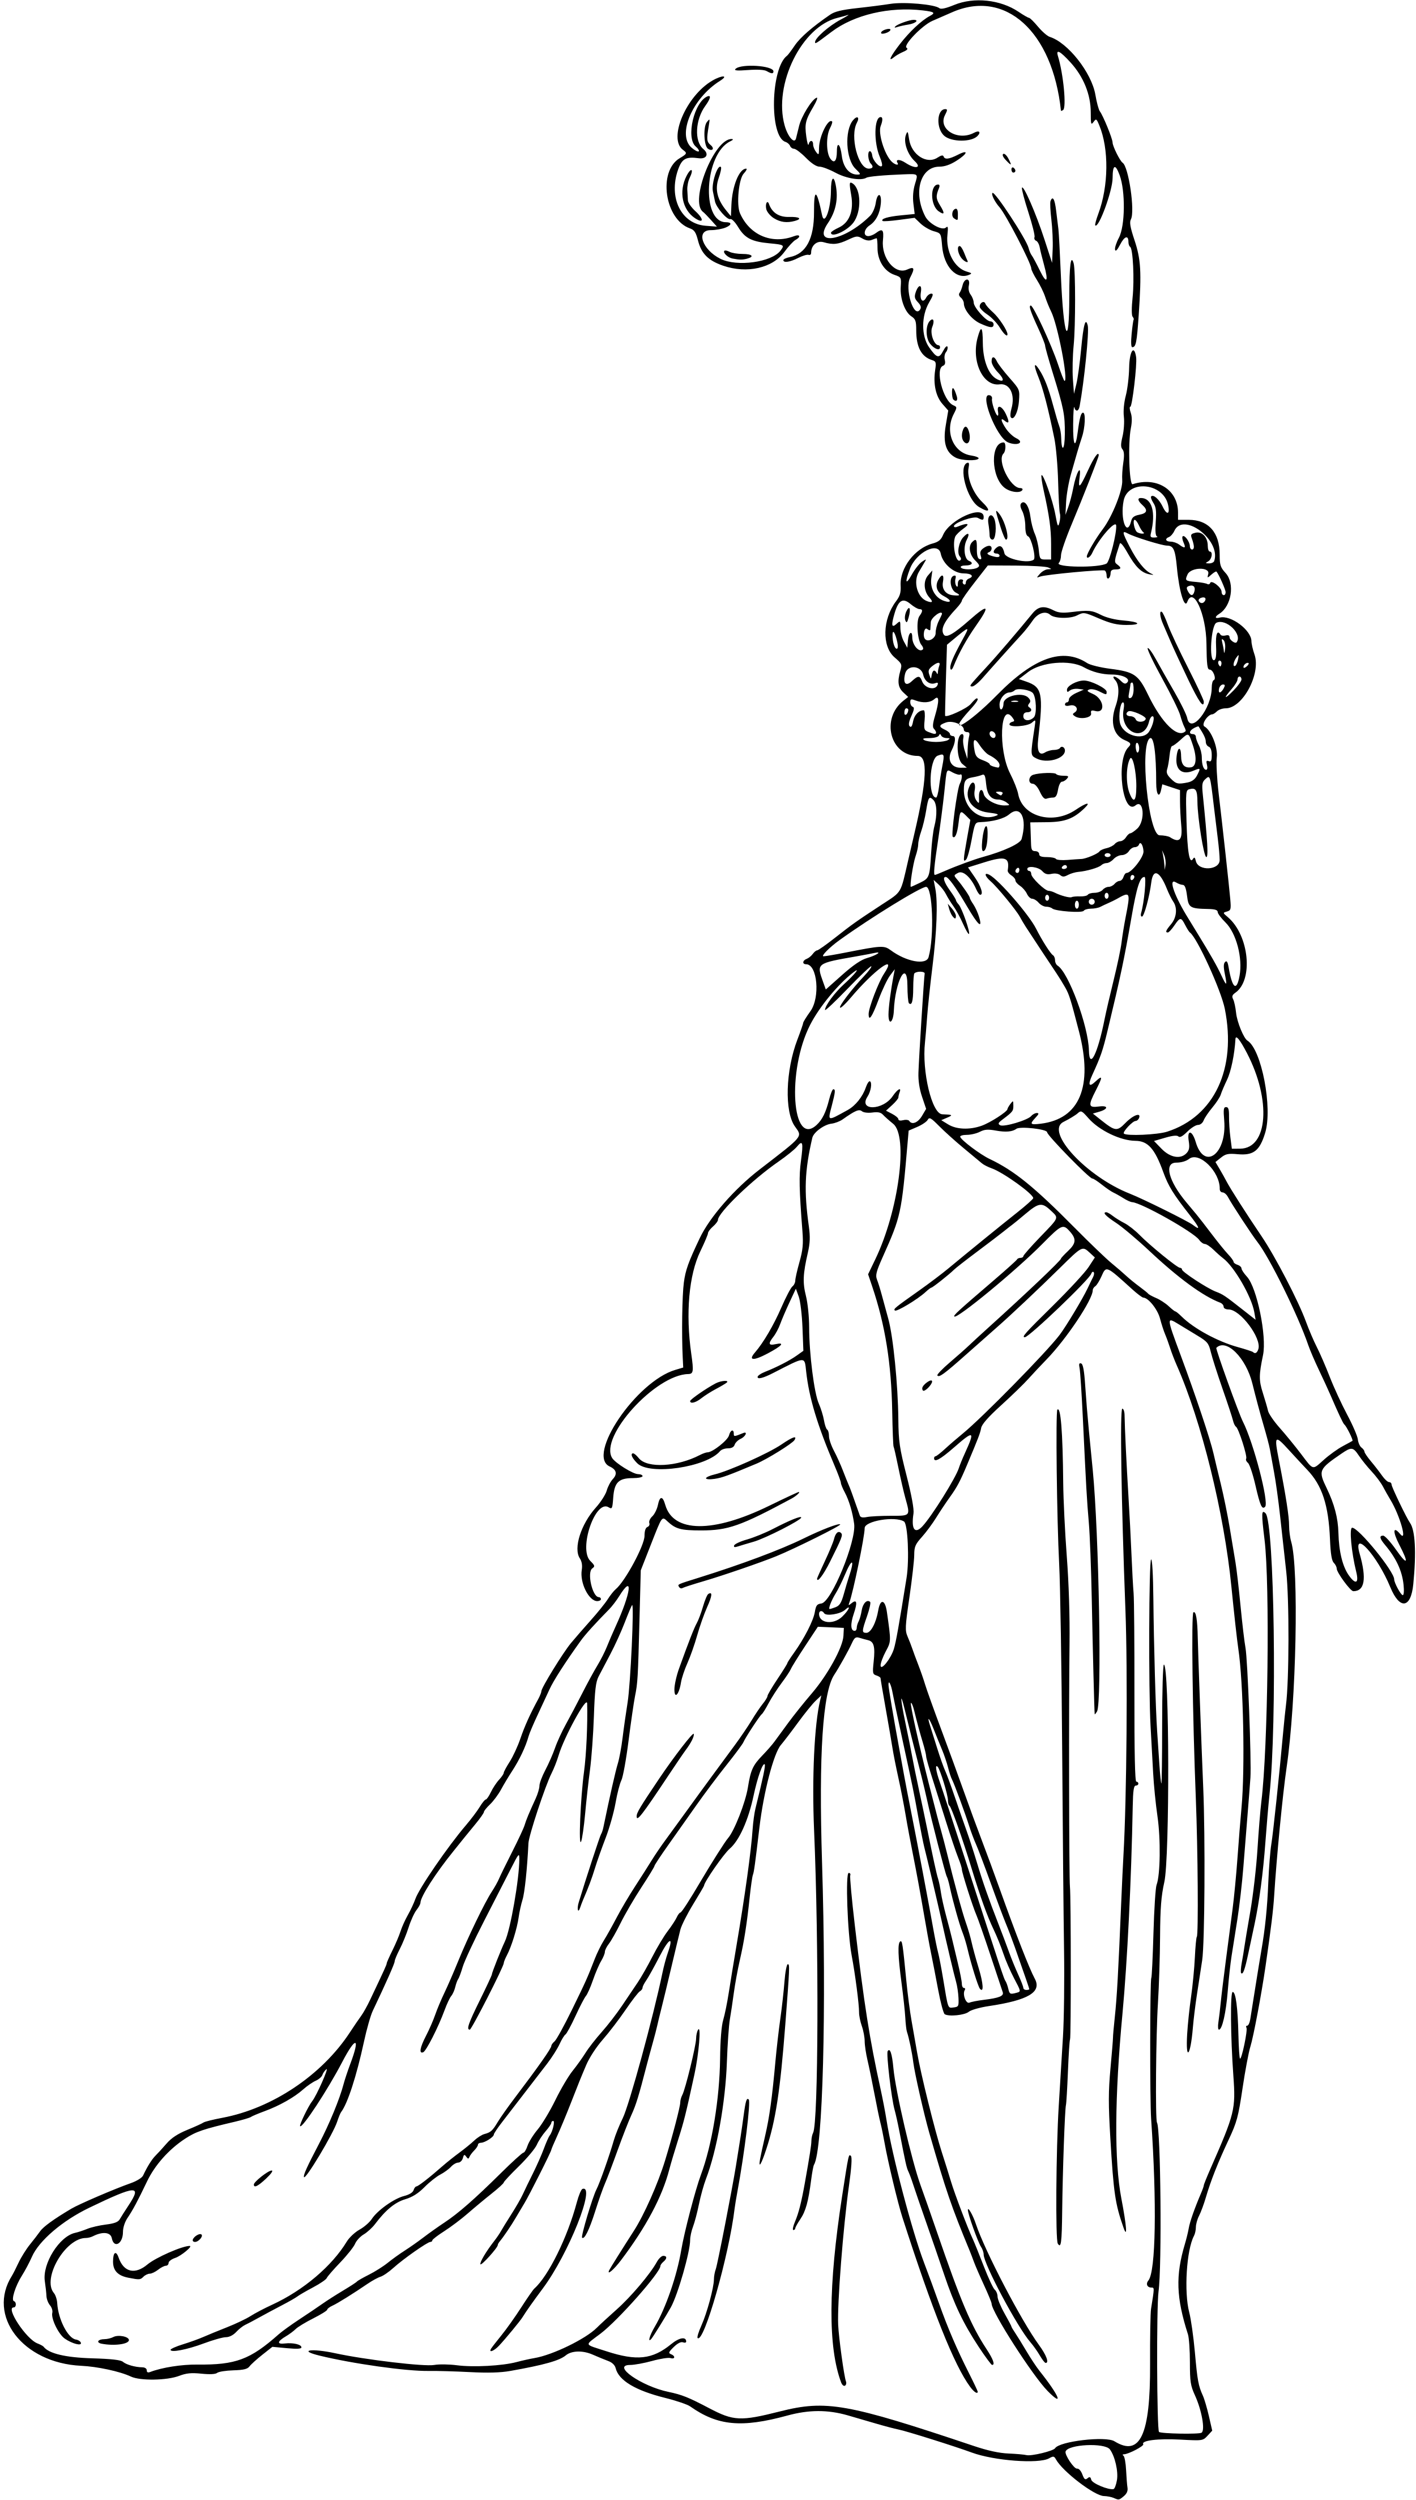 <?xml version="1.0" encoding="UTF-8" standalone="no"?>
<!-- Created with Inkscape (http://www.inkscape.org/) -->

<svg
   xmlns:dc="http://purl.org/dc/elements/1.1/"
   xmlns:cc="http://creativecommons.org/ns#"
   xmlns:rdf="http://www.w3.org/1999/02/22-rdf-syntax-ns#"
   xmlns:svg="http://www.w3.org/2000/svg"
   xmlns="http://www.w3.org/2000/svg"
   xmlns:sodipodi="http://sodipodi.sourceforge.net/DTD/sodipodi-0.dtd"
   xmlns:inkscape="http://www.inkscape.org/namespaces/inkscape"
   id="svg4216"
   version="1.1"
   inkscape:version="0.91 r13725"
   width="669.375"
   height="1181.25"
   viewBox="0 0 669.375 1181.25"
   sodipodi:docname="ComicCharacter345.svg">
  <defs
     id="defs4220" />
  <sodipodi:namedview
     pagecolor="#ffffff"
     bordercolor="#666666"
     borderopacity="1"
     objecttolerance="10"
     gridtolerance="10"
     guidetolerance="10"
     inkscape:pageopacity="0"
     inkscape:pageshadow="2"
     inkscape:window-width="1600"
     inkscape:window-height="837"
     id="namedview4218"
     showgrid="false"
     inkscape:zoom="0.56719577"
     inkscape:cx="334.6875"
     inkscape:cy="590.625"
     inkscape:window-x="-8"
     inkscape:window-y="-8"
     inkscape:window-maximized="1"
     inkscape:current-layer="svg4216" />
  <path
     style="fill:#000000"
     d="m 526.406,1180.312 c -1.031,-0.443 -3.097,-0.835 -4.59,-0.872 -4.478,-0.109 -19.487,-11.586 -22.638,-17.312 -0.873,-1.586 -1.226,-1.639 -3.281,-0.492 -4.87,2.717 -26.026,1.125 -36.522,-2.749 -7.969,-2.941 -31.021,-10.182 -34.688,-10.896 -1.805,-0.351 -6.656,-1.631 -10.781,-2.845 -4.125,-1.213 -10.031,-2.933 -13.125,-3.823 -9.5,-2.731 -18.371,-2.704 -28.594,0.087 -21.649,5.911 -32.949,4.845 -45.938,-4.333 -1.289,-0.911 -6.61,-2.717 -11.825,-4.013 -14.016,-3.484 -21.925,-8.22 -23.375,-13.997 -0.377,-1.501 -1.657,-2.743 -3.554,-3.446 -1.631,-0.605 -4.942,-1.966 -7.359,-3.025 -4.674,-2.047 -9.943,-1.891 -12.674,0.375 -3.001,2.491 -10.262,4.528 -26.224,7.359 -4.663,0.827 -10.563,0.993 -19.219,0.542 -6.87,-0.358 -15.584,-0.601 -19.365,-0.54 -10.464,0.17 -35.906,-3.403 -51.649,-7.253 -10.38,-2.538 -3.733,-3.541 7.43,-1.12 14.228,3.085 42.196,6.395 46.847,5.545 2.214,-0.405 7.028,-0.341 10.698,0.141 7.746,1.018 21.486,0.279 28.236,-1.518 2.578,-0.686 6.375,-1.532 8.438,-1.878 8.584,-1.443 24.196,-9.026 29.448,-14.303 1.425,-1.431 5.676,-5.345 9.448,-8.696 6.757,-6.004 15.828,-16.731 18.951,-22.409 0.878,-1.597 2.249,-2.904 3.047,-2.904 1.841,0 1.861,1.304 0.044,2.812 -0.773,0.642 -1.406,1.539 -1.406,1.994 0,3.077 -19.936,25.597 -28.267,31.93 -7.775,5.911 -8.137,4.802 2.72,8.349 14.36,4.691 21.801,3.877 30.622,-3.351 3.82,-3.131 7.112,-3.696 7.112,-1.222 0,0.516 -0.679,0.677 -1.51,0.358 -0.955,-0.367 -2.559,0.447 -4.368,2.216 -2.426,2.372 -2.623,2.885 -1.303,3.392 2.164,0.83 1.962,2.527 -0.219,1.835 -0.976,-0.31 -4.87,0.295 -8.653,1.343 -3.783,1.048 -8.469,1.906 -10.413,1.906 -9.061,0 5.222,10.049 18.1,12.734 6.375,1.329 9.435,2.553 19.147,7.656 11.658,6.125 14.894,6.276 33.563,1.562 21.869,-5.522 31.803,-3.752 91.593,16.319 6.664,2.237 11.964,3.392 16.406,3.575 3.609,0.149 7.451,0.49 8.537,0.759 2.282,0.565 12.702,-1.947 13.511,-3.256 2.031,-3.286 23.909,-5.849 28.055,-3.287 12.159,7.515 17.014,-3.009 16.852,-36.529 -0.06,-12.375 0.144,-24.082 0.453,-26.016 1.621,-10.157 1.62,-10.078 0.19,-10.078 -2.034,0 -2.78,-1.744 -1.438,-3.361 3.479,-4.192 4.027,-36.541 1.292,-76.326 -0.634,-9.219 -0.564,-65.572 0.082,-66.618 0.239,-0.386 0.695,-9.918 1.015,-21.182 0.32,-11.264 0.985,-21.535 1.479,-22.825 1.771,-4.625 1.991,-21.595 0.42,-32.344 -0.829,-5.672 -1.754,-14.953 -2.056,-20.625 -0.302,-5.672 -0.847,-15.586 -1.211,-22.031 -0.978,-17.298 -0.779,-78.195 0.257,-78.75 0.525,-0.281 0.951,7.215 1.067,18.75 0.218,21.736 1.098,52.532 1.782,62.344 0.252,3.609 0.72,10.57 1.04,15.469 0.32,4.898 0.751,9.082 0.957,9.297 0.206,0.214 0.374,-12.336 0.374,-27.891 0,-15.602 0.369,-28.281 0.823,-28.281 2.605,0 2.791,91.168 0.21,102.724 -1.497,6.702 -1.924,12.169 -2.015,25.781 -0.063,9.502 -0.513,23.604 -1.001,31.338 -0.96,15.223 -1.286,55.221 -0.461,56.555 1.771,2.865 2.369,67.916 0.734,79.851 -1.003,7.324 -0.804,65.298 0.228,66.33 0.842,0.842 18.923,1.179 20.117,0.375 1.764,-1.188 0.089,-10.641 -3.132,-17.677 -2.088,-4.561 -2.377,-6.452 -2.377,-15.559 0,-5.702 -0.416,-11.663 -0.924,-13.246 -5.576,-17.367 -5.924,-27.735 -1.438,-42.723 0.695,-2.32 1.517,-5.695 1.828,-7.5 0.523,-3.037 2.761,-9.388 5.83,-16.548 0.696,-1.625 1.266,-3.259 1.266,-3.632 0,-0.373 1.414,-3.895 3.142,-7.827 11.505,-26.182 11.977,-28.094 10.837,-43.917 -1.346,-18.684 -1.512,-39.639 -0.314,-39.639 1.434,0 2.402,7.313 2.705,20.416 0.134,5.815 0.466,10.795 0.738,11.067 0.747,0.747 3.729,-13.506 3.055,-14.598 -0.322,-0.521 -0.158,-0.948 0.365,-0.948 0.523,0 1.169,-1.371 1.435,-3.047 0.267,-1.676 1.357,-8.531 2.423,-15.234 1.066,-6.703 2.342,-14.508 2.836,-17.344 1.792,-10.288 2.784,-20.032 3.274,-32.159 0.275,-6.805 0.918,-14.904 1.429,-17.997 0.861,-5.218 3.711,-32.152 5.604,-52.969 0.445,-4.898 1.034,-10.594 1.308,-12.656 1.528,-11.514 1.604,-50.201 0.123,-63.281 -0.846,-7.477 -2.151,-19.289 -2.9,-26.25 -0.749,-6.961 -2.033,-16.242 -2.853,-20.625 -0.82,-4.383 -1.701,-9.234 -1.957,-10.781 -0.256,-1.547 -1.65,-6.82 -3.098,-11.719 -1.447,-4.898 -3.764,-13.547 -5.149,-19.219 -3.008,-12.32 -12.412,-21.685 -17.084,-17.013 -0.419,0.419 10.611,31.034 12.547,34.825 5.017,9.825 12.446,38.267 10.518,40.266 -1.464,1.517 -2.354,-0.468 -4.603,-10.266 -1.184,-5.156 -2.766,-9.874 -3.517,-10.485 -0.751,-0.61 -1.122,-1.502 -0.826,-1.981 0.652,-1.055 -3.563,-14.266 -4.811,-15.081 -0.487,-0.318 -1.124,-1.633 -1.415,-2.922 -0.292,-1.289 -2.517,-8.039 -4.945,-15 -2.428,-6.961 -4.918,-14.753 -5.533,-17.315 -1.011,-4.209 -1.611,-4.957 -6.211,-7.741 -2.8,-1.695 -6.904,-4.184 -9.118,-5.533 -5.658,-3.445 -5.651,-3.339 1.079,14.775 7.118,19.159 13.986,39.686 15.485,46.283 0.586,2.578 2.153,9.117 3.482,14.531 1.329,5.414 3.219,14.695 4.199,20.625 0.981,5.93 2.209,13.312 2.731,16.406 0.521,3.094 1.599,12.375 2.395,20.625 0.796,8.25 1.843,17.109 2.328,19.688 1.011,5.386 2.85,53.68 2.337,61.406 -0.188,2.836 -0.775,10.43 -1.304,16.875 -0.529,6.445 -1.441,17.836 -2.028,25.312 -0.586,7.477 -1.868,18.656 -2.848,24.844 -0.981,6.188 -2.217,13.992 -2.747,17.344 -0.53,3.352 -1.334,10.734 -1.786,16.406 -0.823,10.322 -2.633,18.281 -4.159,18.281 -0.446,0 -0.566,-1.582 -0.265,-3.516 0.3,-1.934 0.79,-6.047 1.088,-9.141 0.298,-3.094 1.373,-11.953 2.389,-19.688 1.016,-7.734 2.453,-18.703 3.192,-24.375 0.74,-5.672 1.796,-16.641 2.347,-24.375 0.551,-7.734 1.414,-18.492 1.917,-23.906 1.703,-18.316 0.873,-59.16 -1.523,-75 -0.569,-3.76 -2.09,-17.41 -3.238,-29.062 -3.458,-35.093 -14.154,-78.422 -25.918,-105 -1.027,-2.32 -2.403,-5.906 -3.058,-7.969 -0.655,-2.062 -1.729,-5.016 -2.387,-6.562 -0.658,-1.547 -1.74,-4.89 -2.403,-7.428 -1.137,-4.348 -5.509,-9.818 -7.905,-9.888 -0.517,-0.015 -2.914,-1.82 -5.326,-4.012 -12.283,-11.156 -12.207,-11.124 -14.424,-6.094 -0.966,2.191 -2.296,4.322 -2.955,4.734 -0.659,0.412 -1.199,1.273 -1.199,1.912 0,4.401 -12.526,23.138 -21.888,32.74 -2.657,2.725 -6.519,6.844 -8.581,9.152 -2.062,2.308 -7.815,7.888 -12.784,12.401 -6.174,5.607 -9.18,9.02 -9.495,10.781 -0.422,2.36 -1.289,4.631 -6.533,17.108 -3.377,8.037 -4.843,10.803 -8.198,15.469 -1.854,2.578 -4.808,7.008 -6.566,9.844 -1.757,2.836 -4.8,6.94 -6.763,9.12 -3.073,3.414 -3.569,4.583 -3.579,8.438 -0.007,2.461 -1.024,11.43 -2.263,19.933 -2.062,14.161 -2.132,15.735 -0.833,18.75 0.78,1.81 1.767,4.346 2.192,5.635 0.426,1.289 1.677,4.664 2.78,7.5 1.103,2.836 2.57,7.055 3.259,9.375 0.689,2.32 4.088,11.812 7.554,21.094 3.465,9.281 8.321,22.57 10.79,29.531 2.469,6.961 6.266,17.297 8.439,22.969 2.172,5.672 5.985,16.008 8.472,22.969 7.646,21.399 14.036,37.756 16.584,42.455 3.441,6.345 -3.028,10.196 -21.809,12.986 -4.135,0.614 -8.339,1.815 -9.373,2.677 -1.928,1.607 -9.443,2.364 -11.381,1.147 -0.588,-0.369 -1.974,-5.523 -3.08,-11.452 -1.107,-5.93 -2.622,-13.734 -3.367,-17.344 -0.746,-3.609 -2.402,-12.719 -3.682,-20.244 -1.279,-7.525 -3.377,-18.915 -4.661,-25.312 -1.284,-6.397 -2.969,-15.428 -3.744,-20.069 -0.775,-4.641 -2.299,-12.445 -3.387,-17.344 -1.088,-4.898 -2.341,-11.227 -2.783,-14.062 -0.443,-2.836 -1.891,-11.263 -3.219,-18.726 -1.328,-7.464 -2.414,-13.869 -2.414,-14.234 0,-0.365 -0.873,-0.941 -1.941,-1.28 -1.786,-0.567 -1.89,-1.086 -1.309,-6.517 0.758,-7.081 0.13,-9.496 -2.64,-10.158 -1.143,-0.273 -3.005,-0.785 -4.136,-1.137 -1.698,-0.529 -2.307,-0.092 -3.494,2.502 -1.655,3.62 -5.987,11.382 -8.362,14.985 -5.448,8.263 -7.359,37.523 -5.777,88.47 2.16,69.572 0.387,136.278 -3.802,143.056 -0.292,0.472 -0.897,3.704 -1.345,7.182 -1.32,10.244 -2.573,14.783 -5.114,18.528 -1.316,1.94 -2.394,3.89 -2.394,4.334 0,0.444 -0.407,0.807 -0.904,0.807 -0.497,0 -0.139,-1.793 0.797,-3.984 1.723,-4.035 3.018,-9.155 4.686,-18.516 2.299,-12.909 3.012,-17.508 3.051,-19.674 0.023,-1.282 0.384,-2.97 0.802,-3.752 2.506,-4.683 2.781,-88.732 0.468,-142.979 -1.058,-24.82 0.117,-50.014 2.865,-61.406 l 0.565,-2.344 -2.715,2.592 c -1.493,1.425 -5.217,6.018 -8.275,10.205 -3.058,4.187 -6.731,8.996 -8.162,10.685 -3.394,4.005 -8.13,22.221 -10.104,38.862 -2.101,17.711 -2.571,21.117 -3.105,22.5 -0.298,0.773 -0.966,5.414 -1.482,10.312 -1.36,12.888 -2.625,20.966 -4.697,30 -1.006,4.383 -2.28,11.344 -2.832,15.469 -0.552,4.125 -1.394,9.74 -1.871,12.478 -0.477,2.738 -1.109,11.808 -1.404,20.156 -0.676,19.085 -4.766,41.913 -9.904,55.282 -1.035,2.693 -2.524,8.06 -3.309,11.927 -0.785,3.867 -2.041,8.622 -2.792,10.566 -0.751,1.944 -1.365,4.786 -1.365,6.315 0,5.576 -5.768,25.734 -9.089,31.761 -2.097,3.807 -8.493,14.137 -9.306,15.031 -1.792,1.97 -0.765,-1.669 1.6,-5.668 5.27,-8.912 10.529,-24.116 12.605,-36.442 1.418,-8.418 6.692,-28.575 9.3,-35.544 5.195,-13.882 8.823,-35.866 9.046,-54.815 0.103,-8.776 0.649,-15.559 1.471,-18.281 0.719,-2.381 1.893,-8.125 2.609,-12.766 0.716,-4.641 2.377,-14.766 3.691,-22.5 4.004,-23.566 6.893,-44.399 7.606,-54.844 0.229,-3.352 0.834,-7.781 1.346,-9.844 3.624,-14.605 4.834,-20.38 4.368,-20.845 -0.909,-0.909 -3.406,6.13 -5.271,14.857 -2.485,11.628 -6.794,21.192 -11.269,25.012 -2.845,2.429 -12.146,15.827 -12.146,17.497 0,0.198 -2.303,4.122 -5.117,8.72 -2.814,4.598 -5.543,10.011 -6.063,12.029 -0.52,2.018 -2.438,9.997 -4.263,17.731 -1.824,7.734 -3.964,16.594 -4.755,19.688 -0.791,3.094 -1.659,6.68 -1.929,7.969 -0.27,1.289 -1.259,5.086 -2.198,8.438 -0.939,3.352 -2.196,7.992 -2.793,10.312 -3.7,14.363 -5.046,18.74 -7.195,23.391 -1.322,2.861 -4.299,10.476 -6.614,16.922 -2.316,6.445 -4.962,13.406 -5.879,15.469 -0.918,2.062 -3.003,7.969 -4.634,13.125 -2.805,8.867 -5.14,13.576 -6.204,12.511 -0.616,-0.616 4.908,-19.146 6.804,-22.824 1.559,-3.023 6.121,-15.925 8.214,-23.228 0.706,-2.463 2.601,-7.154 4.211,-10.425 3.056,-6.208 14.46,-47.947 18.726,-68.535 0.641,-3.094 1.787,-7.372 2.547,-9.507 2.916,-8.193 0.706,-7.296 -3.846,1.561 -2.511,4.886 -5.355,10.003 -6.32,11.372 -0.965,1.369 -1.754,2.93 -1.754,3.469 0,0.539 -0.584,1.318 -1.298,1.73 -0.714,0.412 -3.739,4.336 -6.723,8.718 -2.983,4.383 -7.828,10.711 -10.766,14.062 -3.147,3.59 -6.398,8.598 -7.913,12.188 -2.991,7.088 -2.991,7.086 -7.563,18.75 -1.921,4.898 -4.7,11.554 -6.177,14.789 -1.477,3.236 -2.685,6.087 -2.685,6.335 0,0.806 -10.377,21.418 -12.729,25.282 -1.255,2.062 -3.14,5.226 -4.189,7.031 -1.968,3.386 -5.765,8.986 -7.441,10.976 -0.525,0.623 -0.954,1.408 -0.954,1.745 0,1.258 -7.898,9.992 -8.204,9.072 -0.328,-0.983 2.679,-6.048 6.514,-10.973 1.188,-1.525 2.627,-3.635 3.198,-4.688 0.571,-1.053 2.795,-4.656 4.94,-8.008 2.146,-3.352 4.569,-7.57 5.385,-9.375 0.816,-1.805 2.96,-6.234 4.766,-9.844 1.805,-3.609 4.139,-8.883 5.185,-11.719 1.047,-2.836 2.287,-5.643 2.755,-6.237 1.393,-1.767 2.616,-6.888 1.645,-6.888 -0.48,0 -0.872,0.407 -0.872,0.905 0,0.498 -1.216,2.291 -2.703,3.984 -1.486,1.694 -3.349,4.556 -4.139,6.361 -0.79,1.805 -4.636,6.404 -8.547,10.22 -3.911,3.817 -7.111,7.257 -7.111,7.644 0,0.388 -2.583,2.749 -5.739,5.248 -3.157,2.499 -8.206,6.699 -11.222,9.334 -3.015,2.635 -8.026,6.412 -11.136,8.393 -3.109,1.981 -5.653,3.938 -5.653,4.35 0,0.411 -0.424,0.748 -0.942,0.748 -1.337,0 -12.862,8.087 -17.437,12.236 -2.116,1.919 -4.859,3.804 -6.094,4.19 -1.235,0.386 -3.933,1.851 -5.996,3.257 -7.101,4.839 -14.248,9.291 -16.731,10.422 -1.368,0.623 -2.488,1.482 -2.488,1.909 0,0.426 -2.964,2.268 -6.586,4.092 -3.622,1.824 -7.361,4.091 -8.308,5.038 -0.947,0.947 -3.032,2.496 -4.634,3.442 -4.147,2.45 -4.362,3.84 -0.524,3.392 3.923,-0.458 7.865,0.463 7.865,1.837 0,0.713 -2.113,0.832 -6.866,0.386 l -6.866,-0.643 -4.768,3.769 c -2.623,2.073 -5.334,4.528 -6.025,5.455 -0.966,1.295 -2.745,1.732 -7.681,1.885 -3.533,0.11 -6.971,0.653 -7.639,1.208 -0.778,0.645 -3.442,0.78 -7.4,0.375 -4.787,-0.49 -7.15,-0.265 -10.459,0.999 -5.849,2.234 -18.524,2.433 -22.922,0.361 -5.155,-2.429 -15.741,-4.716 -23.562,-5.091 -27.542,-1.319 -44.632,-23.616 -32.638,-42.582 0.489,-0.773 1.88,-3.516 3.09,-6.094 1.211,-2.578 3.636,-6.458 5.389,-8.622 1.754,-2.164 3.932,-4.992 4.841,-6.286 1.522,-2.167 6.527,-5.78 14.754,-10.653 3.678,-2.178 20.304,-9.319 27.999,-12.025 2.913,-1.024 5.401,-2.562 5.91,-3.654 1.967,-4.213 4.161,-7.709 5.934,-9.456 1.031,-1.016 3.352,-3.553 5.156,-5.638 2.29,-2.646 5.264,-4.604 9.844,-6.481 3.609,-1.479 7.023,-3.029 7.586,-3.445 0.563,-0.415 4.571,-1.419 8.906,-2.231 23.532,-4.407 47.059,-20.14 60.286,-40.313 2.009,-3.064 4.44,-6.627 5.401,-7.916 0.961,-1.289 2.847,-4.664 4.191,-7.5 6.901,-14.565 7.848,-16.647 7.848,-17.257 0,-0.363 1.211,-3.101 2.69,-6.083 1.48,-2.982 3.214,-7.072 3.854,-9.088 0.64,-2.016 2.192,-5.463 3.448,-7.659 1.256,-2.196 2.87,-5.652 3.585,-7.68 1.763,-4.997 15.295,-24.711 23.766,-34.624 2.475,-2.896 5.455,-6.847 6.623,-8.781 1.168,-1.934 2.463,-3.516 2.878,-3.516 0.415,0 1.494,-1.558 2.397,-3.462 0.904,-1.904 2.639,-4.537 3.857,-5.85 1.218,-1.313 2.214,-2.777 2.214,-3.253 0,-0.476 1.27,-2.843 2.821,-5.261 1.552,-2.418 3.815,-7.306 5.03,-10.863 2.045,-5.987 4.612,-11.677 8.416,-18.654 0.843,-1.547 1.536,-3.276 1.539,-3.844 0.009,-1.592 10.207,-18.163 13.983,-22.721 1.852,-2.235 6.054,-7.069 9.338,-10.742 3.284,-3.673 6.918,-8.178 8.076,-10.012 1.158,-1.834 2.838,-3.942 3.733,-4.686 4.429,-3.676 13.626,-20.701 13.626,-25.225 0,-2.373 0.49,-3.852 1.39,-4.197 0.765,-0.293 1.158,-1.139 0.874,-1.88 -0.284,-0.74 0.345,-2.149 1.398,-3.129 1.053,-0.981 2.243,-3.366 2.645,-5.3 0.924,-4.447 2.254,-4.499 3.502,-0.135 3.783,13.221 22.563,13.402 49.027,0.473 C 370.921,707.957 377.246,705 377.58,705 c 0.918,0 -1.225,1.952 -3.463,3.155 -24.091,12.951 -29.958,15.013 -42.711,15.01 -9.524,-0.002 -11.99,-0.661 -15.821,-4.23 -2.721,-2.535 -2.504,-2.832 -7.805,10.674 L 302.905,742.031 302.306,765 c -0.737,28.249 -0.847,30.14 -2.134,36.562 -0.568,2.836 -1.943,12.328 -3.057,21.094 -1.113,8.766 -2.633,17.128 -3.378,18.583 -0.745,1.455 -1.986,6.264 -2.758,10.687 -0.772,4.423 -2.883,11.882 -4.69,16.574 -1.808,4.692 -4.061,11.063 -5.007,14.156 -1.533,5.014 -3.056,9.082 -5.614,15 -0.446,1.031 -1.07,2.674 -1.386,3.65 -1.013,3.124 -1.679,0.833 -0.699,-2.408 3.273,-10.827 10.006,-31.394 10.535,-32.18 0.347,-0.516 0.849,-1.992 1.115,-3.281 2.984,-14.459 5.722,-26.556 6.79,-30 0.72,-2.32 1.743,-7.805 2.274,-12.188 0.531,-4.383 1.609,-11.977 2.395,-16.875 1.373,-8.559 3.14,-46.901 2.117,-45.938 -0.274,0.258 -1.841,3.963 -3.483,8.234 -1.642,4.271 -4.717,11.021 -6.832,15 -2.116,3.979 -4.605,8.717 -5.533,10.528 -1.34,2.617 -1.795,6.466 -2.214,18.75 -0.29,8.501 -1.119,19.887 -1.841,25.301 -0.722,5.414 -1.759,14.773 -2.304,20.797 -0.545,6.024 -1.398,11.93 -1.896,13.125 -1.285,3.081 -0.298,-20.579 1.375,-32.984 1.087,-8.056 1.759,-22.79 1.475,-32.297 -0.114,-3.803 -10.916,15.887 -13.512,24.631 -0.744,2.507 -2.222,6.26 -3.283,8.339 -2.97,5.821 -10.776,29.392 -10.954,33.077 -0.583,12.051 -1.786,23.516 -2.802,26.719 -0.655,2.062 -1.477,5.803 -1.827,8.312 -0.738,5.287 -3.396,13.882 -5.548,17.938 -0.821,1.547 -1.495,3.226 -1.498,3.731 -0.011,1.676 -15.205,31.425 -16.051,31.425 -1.681,0 -0.704,-2.848 4.795,-13.986 3.094,-6.266 5.624,-11.694 5.622,-12.063 -0.003,-0.797 4.294,-11.67 6.193,-15.67 2.606,-5.488 6.803,-29.505 6.8,-38.906 -9.4e-4,-3.044 -0.284,-2.724 -3.918,4.427 -2.154,4.24 -7.856,15.364 -12.672,24.721 -4.816,9.357 -9.394,19.177 -10.174,21.823 -0.78,2.645 -1.739,5.232 -2.131,5.747 -0.392,0.516 -1.015,2.203 -1.384,3.75 -0.369,1.547 -1.217,3.445 -1.883,4.219 -0.667,0.773 -2.083,3.775 -3.147,6.67 -2.995,8.144 -8.727,19.421 -10.15,19.967 -2.06,0.79 -1.515,-2.273 1.401,-7.887 1.473,-2.836 3.405,-7.266 4.293,-9.844 0.888,-2.578 2.835,-7.219 4.327,-10.312 1.492,-3.094 4.428,-9.844 6.525,-15 4.594,-11.298 12.509,-27.658 15.875,-32.812 1.347,-2.062 2.882,-4.805 3.412,-6.094 0.53,-1.289 3.317,-6.984 6.194,-12.656 2.877,-5.672 5.536,-11.367 5.909,-12.656 0.691,-2.387 2.149,-5.897 5.282,-12.718 0.963,-2.096 1.751,-4.78 1.751,-5.963 0,-1.183 1.26,-4.53 2.799,-7.438 1.539,-2.908 3.599,-7.608 4.577,-10.444 0.978,-2.836 3.304,-7.898 5.17,-11.25 1.865,-3.352 5.319,-9.891 7.675,-14.531 2.356,-4.641 5.564,-10.537 7.129,-13.103 1.565,-2.566 3.6,-6.574 4.523,-8.906 0.922,-2.332 2.761,-6.604 4.085,-9.493 7.391,-16.119 8.52,-25.345 1.768,-14.449 -1.283,2.07 -3.44,4.888 -4.794,6.261 -6.593,6.688 -11.272,11.867 -13.413,14.846 -7.392,10.289 -12.891,18.84 -14.768,22.969 -1.173,2.578 -3.721,8.062 -5.662,12.188 -1.942,4.125 -3.823,8.555 -4.18,9.844 -1.418,5.114 -4.342,11.269 -8.018,16.875 -1.521,2.32 -3.795,6.117 -5.053,8.438 -1.258,2.32 -3.592,5.458 -5.187,6.972 -1.595,1.514 -2.9,3.143 -2.9,3.62 0,0.476 -1.793,3.028 -3.984,5.67 -2.191,2.642 -4.486,5.442 -5.099,6.224 -0.613,0.781 -2.933,3.665 -5.156,6.408 -8.613,10.627 -15.761,21.783 -15.761,24.6 0,0.58 -0.845,2.129 -1.877,3.442 -1.032,1.313 -2.697,4.965 -3.699,8.117 -1.002,3.152 -2.899,7.805 -4.216,10.342 -1.317,2.537 -2.395,5.134 -2.395,5.773 0,1.004 -3.965,9.958 -10.38,23.44 -1.001,2.104 -2.861,8.643 -4.133,14.531 -3.497,16.184 -7.729,29.226 -10.775,33.207 -0.395,0.516 -1.238,2.552 -1.873,4.524 -1.849,5.737 -15.149,27.92 -15.717,26.215 -0.327,-0.98 1.44,-4.882 7.125,-15.739 4.901,-9.358 9.768,-21.166 11.593,-28.125 0.541,-2.062 1.98,-6.391 3.197,-9.619 4.83,-12.807 2.636,-13.271 -3.857,-0.816 -6.782,13.009 -18.816,31.329 -19.881,30.265 -0.479,-0.479 3.988,-9.699 5.746,-11.861 2.002,-2.462 8.103,-16.238 6.661,-15.042 -0.761,0.632 -1.606,1.849 -1.878,2.705 -0.272,0.856 -1.692,2.087 -3.157,2.735 -1.465,0.648 -4.106,2.469 -5.87,4.046 -4.202,3.756 -11.221,7.726 -18.207,10.297 -3.094,1.138 -6.047,2.384 -6.562,2.768 -0.516,0.384 -3.891,1.389 -7.5,2.233 -15.097,3.531 -18.456,4.676 -23.627,8.055 -7.605,4.968 -14.284,12.469 -17.962,20.172 -4.368,9.148 -6.723,13.55 -9.225,17.24 -1.276,1.883 -2.154,4.577 -2.154,6.609 0,5.665 -4.262,8.042 -5.282,2.945 -0.57,-2.848 -4.375,-3.223 -8.953,-0.883 -0.868,0.444 -2.359,0.807 -3.313,0.807 -9.693,0 -20.845,19.226 -15.096,26.025 0.759,0.897 1.463,3.04 1.564,4.762 0.453,7.669 5.066,16.649 8.839,17.207 1.066,0.158 2.118,0.833 2.338,1.5 0.555,1.685 -4.13,0.487 -7.606,-1.944 -2.991,-2.092 -6.592,-9.543 -5.897,-12.202 0.25,-0.956 -0.247,-2.558 -1.104,-3.559 -0.857,-1.002 -1.606,-2.974 -1.663,-4.383 -0.057,-1.409 -0.402,-4.546 -0.766,-6.971 -1.246,-8.295 6.899,-21.277 14.344,-22.863 1.342,-0.286 3.916,-1.131 5.721,-1.877 1.805,-0.747 5.767,-1.665 8.806,-2.041 4.043,-0.5 5.803,-1.177 6.562,-2.521 0.571,-1.01 2.409,-3.905 4.085,-6.433 6.536,-9.86 3.765,-9.709 -18.516,1.011 -12.697,6.109 -23.792,15.598 -27.111,23.188 -1.125,2.573 -3.252,6.581 -4.727,8.906 -3.098,4.885 -5.193,11.563 -3.778,12.04 1.281,0.432 1.173,2.969 -0.127,2.969 -3.949,0 5.974,15.003 11.25,17.009 1.332,0.506 2.642,1.211 2.91,1.565 2.439,3.222 10.323,5.103 22.946,5.474 9.109,0.268 13.523,0.766 14.531,1.639 1.573,1.363 5.829,2.574 9.183,2.612 1.24,0.014 2.109,0.604 2.109,1.431 0,0.957 0.525,1.204 1.641,0.774 5.456,-2.106 14.862,-3.587 22.266,-3.504 18.127,0.202 24.963,-2.339 38.438,-14.288 1.547,-1.372 5.977,-4.572 9.844,-7.111 3.867,-2.539 8.719,-5.812 10.781,-7.272 2.062,-1.46 6.492,-4.293 9.844,-6.294 3.352,-2.002 6.305,-3.926 6.562,-4.277 0.258,-0.35 2.789,-1.797 5.625,-3.215 2.836,-1.418 6.847,-3.949 8.913,-5.624 2.066,-1.676 5.668,-4.263 8.003,-5.749 2.335,-1.486 6.34,-4.301 8.899,-6.256 2.559,-1.955 7.02,-5.119 9.913,-7.031 6.562,-4.337 14.218,-11.041 26.721,-23.399 5.348,-5.285 10.115,-9.609 10.595,-9.609 0.48,0 1.356,-1.466 1.947,-3.258 0.591,-1.792 2.763,-5.272 4.827,-7.734 2.063,-2.462 5.812,-8.695 8.331,-13.852 2.519,-5.156 6.181,-11.36 8.137,-13.787 1.956,-2.426 4.711,-6.269 6.122,-8.539 1.411,-2.27 4.854,-6.693 7.653,-9.829 2.798,-3.136 7.129,-8.742 9.623,-12.456 2.494,-3.715 5.85,-8.697 7.457,-11.072 1.607,-2.375 4.703,-7.814 6.879,-12.088 2.176,-4.274 5.423,-9.691 7.215,-12.039 1.792,-2.347 3.721,-5.284 4.287,-6.526 0.566,-1.242 1.335,-2.258 1.708,-2.258 0.559,0 4.389,-5.905 9.801,-15.108 4.788,-8.143 11.381,-18.529 12.726,-20.048 2.975,-3.36 8.27,-16.852 9.41,-23.976 1.331,-8.312 2.329,-10.488 7.036,-15.327 1.968,-2.023 4.436,-4.848 5.484,-6.278 1.049,-1.43 4.01,-5.47 6.58,-8.978 2.571,-3.508 7.535,-9.707 11.033,-13.776 7.538,-8.77 14.754,-21.866 15.036,-27.289 l 0.195,-3.75 -6.144,-0.273 -6.144,-0.273 -6.043,9.149 c -3.324,5.032 -6.346,9.901 -6.716,10.82 -0.37,0.919 -2.337,3.886 -4.37,6.593 -2.033,2.707 -4.803,7.015 -6.155,9.573 -1.352,2.558 -2.797,4.879 -3.211,5.156 -0.921,0.618 -7.829,11.155 -8.727,13.312 -0.357,0.856 -3.959,5.708 -8.004,10.781 -4.046,5.073 -10.401,13.548 -14.124,18.833 -3.722,5.285 -9.721,13.773 -13.33,18.861 -3.609,5.088 -6.562,9.566 -6.562,9.951 0,0.384 -2.763,4.915 -6.139,10.069 -3.377,5.153 -7.796,12.725 -9.821,16.826 -2.025,4.101 -4.536,8.541 -5.58,9.868 -1.044,1.327 -1.898,3.044 -1.898,3.816 0,0.772 -0.794,2.719 -1.765,4.327 -0.971,1.608 -2.71,5.665 -3.865,9.017 -1.155,3.352 -2.653,6.729 -3.329,7.504 -0.676,0.776 -2.902,5.049 -4.946,9.495 -2.045,4.446 -4.17,8.364 -4.724,8.706 -0.553,0.342 -1.816,2.397 -2.805,4.567 -0.989,2.17 -3.638,6.337 -5.886,9.261 -10.409,13.535 -17.871,23.215 -21.369,27.722 -2.097,2.702 -3.813,5.29 -3.813,5.752 0,1.139 -4.277,3.867 -6.061,3.867 -0.792,0 -1.439,0.422 -1.439,0.938 0,0.516 -0.791,1.729 -1.758,2.695 -0.967,0.967 -1.989,2.338 -2.272,3.047 -0.425,1.066 -0.689,1.045 -1.523,-0.117 -0.854,-1.191 -1.098,-1.083 -1.587,0.703 -0.318,1.16 -1.307,2.109 -2.198,2.109 -0.891,0 -2.424,0.889 -3.406,1.975 -0.982,1.086 -3.262,2.744 -5.067,3.684 -1.805,0.94 -5.18,3.623 -7.5,5.963 -2.948,2.973 -5.68,4.688 -9.07,5.697 -4.851,1.443 -9.221,5.043 -14.324,11.8 -1.265,1.675 -3.646,3.84 -5.291,4.81 -1.645,0.971 -3.49,2.97 -4.1,4.443 -0.61,1.473 -3.764,5.439 -7.008,8.814 -3.244,3.375 -6.113,6.689 -6.374,7.366 -0.262,0.677 -3.164,2.654 -6.451,4.395 -3.286,1.74 -6.608,3.665 -7.382,4.276 -0.773,0.611 -4.083,2.503 -7.355,4.204 -3.272,1.701 -8.124,4.299 -10.781,5.774 -2.658,1.474 -5.676,3.071 -6.707,3.548 -1.031,0.477 -2.898,1.966 -4.148,3.31 -1.387,1.491 -3.279,2.443 -4.854,2.443 -1.42,0 -6.092,1.313 -10.383,2.918 -7.94,2.97 -15.778,4.479 -15.763,3.036 0.004,-0.439 2.641,-1.607 5.859,-2.595 3.218,-0.989 7.539,-2.544 9.601,-3.456 2.062,-0.912 7.125,-2.988 11.25,-4.613 4.125,-1.625 9.105,-3.993 11.066,-5.262 1.961,-1.269 6.602,-3.703 10.312,-5.408 14.624,-6.72 28.194,-18.207 35.214,-29.811 1.156,-1.91 3.866,-4.447 6.024,-5.637 2.157,-1.19 4.772,-3.464 5.809,-5.054 2.633,-4.033 10.502,-9.631 15.216,-10.824 2.476,-0.627 4.164,-1.663 4.516,-2.772 0.309,-0.974 0.916,-1.771 1.348,-1.771 0.805,0 6.244,-4.229 12.378,-9.625 1.896,-1.667 5.455,-4.508 7.909,-6.313 2.454,-1.805 5.632,-4.391 7.061,-5.748 1.429,-1.357 3.566,-2.724 4.747,-3.039 3.052,-0.813 3.838,-1.52 6.375,-5.745 1.239,-2.062 4.798,-7.107 7.909,-11.209 11.258,-14.846 17.396,-23.568 17.396,-24.718 0,-0.481 0.692,-1.449 1.538,-2.151 0.846,-0.702 4.538,-7.411 8.203,-14.908 6.654,-13.61 7.219,-14.87 10.814,-24.115 1.051,-2.703 2.959,-6.574 4.24,-8.604 1.281,-2.029 3.994,-6.869 6.028,-10.754 2.034,-3.885 5.978,-10.561 8.763,-14.834 2.785,-4.273 6.303,-9.791 7.817,-12.262 1.514,-2.471 4.44,-6.777 6.502,-9.568 2.062,-2.792 6.492,-8.883 9.844,-13.536 3.352,-4.653 8.836,-12.182 12.188,-16.731 3.352,-4.549 8.253,-11.202 10.892,-14.784 2.639,-3.582 6.198,-8.834 7.91,-11.67 1.711,-2.836 4.087,-6.349 5.28,-7.806 1.193,-1.458 2.169,-3.085 2.169,-3.617 0,-0.532 2.109,-4.121 4.688,-7.975 2.578,-3.855 4.688,-7.239 4.688,-7.521 0,-0.282 1.398,-2.461 3.107,-4.843 4.913,-6.848 9.195,-15.208 9.89,-19.309 0.536,-3.164 1.032,-3.817 3.08,-4.057 4.696,-0.549 16.618,-29.503 15.504,-37.654 -0.748,-5.47 -2.426,-11.115 -4.402,-14.802 -1.026,-1.914 -1.866,-3.97 -1.866,-4.568 0,-0.598 -1.324,-4.19 -2.941,-7.983 -8.185,-19.186 -12.113,-32.194 -13.475,-44.629 -0.793,-7.232 0.003,-7.266 -15.458,0.655 -4.828,2.474 -7.5,3.164 -7.5,1.939 0,-0.577 1.582,-1.667 3.516,-2.424 5.486,-2.146 11.661,-5.321 15.04,-7.732 l 3.086,-2.203 -0.419,-10.938 c -0.233,-6.084 -1.019,-12.598 -1.772,-14.679 l -1.353,-3.742 -3.058,6.554 c -1.682,3.605 -3.635,8.164 -4.342,10.131 -0.706,1.967 -2.137,4.661 -3.179,5.986 -2.626,3.339 -2.382,4.287 0.917,3.563 4.689,-1.03 3.176,0.763 -3.725,4.413 -6.725,3.558 -9.286,3.343 -5.951,-0.498 3.952,-4.554 8.815,-12.84 12.475,-21.259 2.13,-4.898 4.481,-9.375 5.224,-9.947 0.743,-0.572 1.352,-1.811 1.352,-2.753 0,-0.942 0.892,-4.892 1.983,-8.78 1.603,-5.714 1.872,-8.509 1.4,-14.591 -1.542,-19.886 -1.668,-25.986 -0.686,-33.277 1.178,-8.755 0.817,-9.998 -1.921,-6.621 -1.031,1.272 -4.946,4.436 -8.699,7.031 -12.46,8.616 -28.64,24.21 -28.64,27.603 0,0.568 -1.055,1.951 -2.344,3.071 -1.289,1.121 -2.344,2.53 -2.344,3.131 0,0.601 -1.617,4.428 -3.593,8.503 -5.454,11.246 -7.056,29.354 -4.305,48.66 1.175,8.243 0.998,9.372 -1.477,9.424 -15.502,0.324 -42.099,29.661 -35.952,39.654 1.472,2.392 9.899,7.64 12.269,7.64 1.166,0 2.12,0.422 2.12,0.938 0,0.516 -2.063,0.938 -4.584,0.938 -6.738,0 -8.764,2.003 -9.283,9.176 -0.383,5.294 -0.539,5.626 -2.165,4.611 -6.251,-3.904 -14.346,19.672 -8.694,25.323 2.213,2.213 2.308,2.574 0.938,3.576 -2.583,1.888 0.101,13.564 3.117,13.564 0.541,0 0.983,0.422 0.983,0.938 0,0.516 -0.77,0.938 -1.712,0.938 -4.01,0 -8.329,-8.662 -7.344,-14.731 0.352,-2.17 0.035,-4.037 -0.938,-5.522 -3.077,-4.696 0.546,-16.106 7.607,-23.96 2.318,-2.579 4.63,-6.19 5.137,-8.026 0.507,-1.836 1.795,-4.268 2.862,-5.404 2.27,-2.416 1.766,-4.497 -1.445,-5.96 -11.232,-5.118 12.555,-40.183 30.969,-45.654 l 3.77,-1.12 -0.228,-4.577 c -0.557,-11.193 -0.285,-29.512 0.529,-35.587 0.794,-5.926 2.109,-9.594 7.527,-20.996 4.684,-9.858 16.279,-23.162 28.209,-32.365 21.152,-16.319 20.356,-15.351 16.765,-20.394 -4.994,-7.014 -4.431,-26.395 1.195,-41.095 1.497,-3.911 2.722,-7.447 2.722,-7.857 0,-0.41 1.528,-2.873 3.397,-5.473 4.725,-6.577 3.307,-22.215 -2.014,-22.215 -1.918,0 -1.735,-1.802 0.258,-2.546 0.902,-0.337 2.192,-1.378 2.866,-2.314 0.674,-0.936 1.614,-1.702 2.09,-1.702 0.476,0 4.222,-2.637 8.326,-5.859 8.422,-6.613 10.199,-7.873 22.331,-15.826 9.577,-6.278 8.646,-4.703 12.393,-20.971 1.069,-4.641 2.341,-10.125 2.828,-12.188 6.043,-25.633 6.56,-37.031 1.681,-37.031 -13.055,0 -17.622,-17.579 -6.782,-26.106 l 2.24,-1.762 -2.307,-2.167 c -2.482,-2.331 -2.857,-5.091 -1.388,-10.21 0.866,-3.021 0.714,-3.377 -2.698,-6.297 -6.084,-5.208 -5.775,-17.998 0.641,-26.51 1.904,-2.526 2.37,-4.12 2.194,-7.5 -0.429,-8.198 6.695,-17.556 15.085,-19.815 2.817,-0.759 3.986,-1.701 4.943,-3.985 3.087,-7.368 19.23,-14.548 19.23,-8.553 0,1.587 -0.473,1.658 -2.785,0.42 -1.902,-1.018 -11.278,2.275 -11.278,3.96 0,0.507 0.729,0.606 1.641,0.223 4.822,-2.027 6.361,-1.599 2.931,0.816 -1.869,1.316 -3.662,3.08 -3.984,3.922 -1.461,3.807 0.285,12.419 2.269,11.193 0.674,-0.417 0.638,-1.026 -0.115,-1.934 -1.374,-1.655 -0.461,-6.679 1.634,-8.993 2.414,-2.668 3.325,-1.996 1.66,1.224 -1.735,3.356 -1.132,9.043 1.048,9.879 2.356,0.904 1.467,2.194 -1.513,2.194 -1.673,0 -2.626,0.391 -2.288,0.938 0.724,1.171 6.097,1.203 7.924,0.047 1.125,-0.712 0.922,-1.301 -1.172,-3.395 -2.686,-2.686 -3.342,-6.719 -1.408,-8.653 1.883,-1.883 2.277,-1.309 2.215,3.235 -0.039,2.87 0.375,4.51 1.211,4.798 0.93,0.321 1.096,-0.112 0.618,-1.617 -0.458,-1.445 -0.14,-2.443 1.073,-3.362 2.24,-1.698 4.069,-1.715 4.069,-0.039 0,0.73 -0.527,1.516 -1.172,1.747 -1.593,0.569 -0.744,1.331 2.346,2.107 1.649,0.414 2.576,0.273 2.576,-0.393 0,-0.572 -0.633,-1.039 -1.406,-1.039 -1.786,0 -1.806,-1.314 -0.041,-2.778 1.805,-1.498 3.046,-0.615 3.77,2.683 0.59,2.687 11.533,5.004 13.874,2.938 1.112,-0.982 -1.2,-10.403 -2.695,-10.976 -0.865,-0.332 -1.317,-1.992 -1.321,-4.857 -0.003,-2.394 -0.648,-5.585 -1.434,-7.091 -0.985,-1.89 -1.127,-3.039 -0.456,-3.71 1.65,-1.65 3.702,1.426 4.317,6.47 0.313,2.566 1.233,6.142 2.044,7.946 0.811,1.805 1.669,5.285 1.905,7.734 0.404,4.179 0.596,4.453 3.123,4.453 l 2.693,0 0,-7.209 c 0,-7.362 -0.821,-13.329 -3.493,-25.368 -0.829,-3.738 -1.295,-7.01 -1.034,-7.271 0.829,-0.829 5.313,11.942 6.546,18.644 1.05,5.708 1.27,6.14 1.913,3.75 0.399,-1.486 0.503,-3.409 0.231,-4.273 -0.272,-0.864 -0.649,-7.614 -0.838,-15 -0.189,-7.386 -0.99,-16.593 -1.78,-20.46 -2.931,-14.336 -5.336,-23.578 -7.563,-29.057 -2.315,-5.698 -2.135,-7.384 0.376,-3.521 2.477,3.81 4.335,8.553 6.518,16.641 1.183,4.383 2.525,8.938 2.981,10.122 0.457,1.184 0.86,3.505 0.896,5.156 0.165,7.541 1.681,6.292 1.743,-1.437 0.074,-9.171 -0.507,-12.116 -5.689,-28.842 -1.997,-6.445 -3.628,-12.244 -3.625,-12.887 0.003,-0.642 -1.411,-4.236 -3.143,-7.985 -3.864,-8.366 -4.733,-11.004 -3.624,-11.004 1.198,0 9.797,18.6 12.894,27.891 1.418,4.254 2.785,7.734 3.037,7.734 1.909,0 -3.218,-26.577 -6.33,-32.812 -0.901,-1.805 -2.174,-4.94 -2.831,-6.968 -0.656,-2.028 -2.401,-5.591 -3.877,-7.918 -1.476,-2.327 -2.683,-4.778 -2.683,-5.446 0,-2.39 -12.001,-25.541 -14.974,-28.886 -2.291,-2.578 -4.045,-6.137 -3.361,-6.821 1.012,-1.012 16.063,21.939 17.077,26.039 0.319,1.289 0.993,2.868 1.497,3.509 0.505,0.641 2.203,3.805 3.773,7.031 3.306,6.791 4.274,5.525 2.011,-2.628 -0.85,-3.063 -1.762,-6.762 -2.027,-8.221 -0.264,-1.459 -1.034,-2.865 -1.71,-3.124 -0.676,-0.26 -1.013,-1.036 -0.749,-1.725 0.264,-0.689 -1.046,-5.977 -2.913,-11.752 -1.867,-5.774 -3.229,-10.976 -3.028,-11.56 0.593,-1.719 6.625,12.102 10.583,24.251 l 3.665,11.25 0.281,-6.5 c 0.155,-3.575 -0.125,-9.859 -0.621,-13.965 -0.496,-4.105 -0.683,-8.036 -0.415,-8.734 1.035,-2.697 2.006,-1.035 2.68,4.59 0.387,3.223 0.865,7.125 1.063,8.672 0.198,1.547 0.727,11.461 1.175,22.031 1.248,29.417 3.952,35.85 3.974,9.453 0.012,-14.491 0.73,-19.84 2.059,-15.326 0.902,3.064 0.907,29.702 0.008,38.685 -0.491,4.898 -0.659,12.07 -0.373,15.938 l 0.519,7.031 1.138,-4.688 c 0.626,-2.578 1.633,-9.961 2.238,-16.406 1.106,-11.778 2.101,-15.316 3.136,-11.151 0.703,2.829 -1.687,26.508 -3.847,38.104 -0.467,2.509 -1.92,2.779 -2.523,0.469 -0.236,-0.902 -0.478,2.708 -0.537,8.024 -0.114,10.13 1.063,12.152 2.164,3.716 0.887,-6.799 1.536,-9.162 2.517,-9.162 1.29,0 0.989,6.972 -0.494,11.452 -0.732,2.209 -1.753,5.494 -2.271,7.298 -0.517,1.805 -1.836,6.402 -2.93,10.215 -1.094,3.814 -2.133,9.72 -2.308,13.125 l -0.319,6.191 1.352,-3.75 c 0.744,-2.062 1.79,-6.068 2.325,-8.9 1.377,-7.288 3.881,-11.728 3.044,-5.397 -0.82,6.201 -0.044,5.603 3.957,-3.047 2.896,-6.26 5.042,-9.24 5.042,-7 0,0.869 -7.564,20.127 -12.786,32.555 -2.764,6.578 -5.026,13.138 -5.026,14.578 0,1.44 -0.459,3.076 -1.019,3.637 -2.179,2.179 19.075,2.461 22.573,0.299 1.44,-0.89 4.869,-14.55 4.513,-17.98 -0.289,-2.78 -8.351,6.498 -11.342,13.052 -0.855,1.874 -2.537,2.937 -2.537,1.603 0,-1.312 4.182,-8.463 7.529,-12.872 4.536,-5.977 9.56,-18.618 9.212,-23.182 -0.138,-1.806 0.089,-5.511 0.503,-8.233 0.527,-3.469 0.415,-5.356 -0.375,-6.308 -0.879,-1.059 -0.873,-2.419 0.026,-6.17 0.635,-2.646 0.916,-6.821 0.625,-9.277 -0.321,-2.709 0.04,-6.632 0.916,-9.975 0.795,-3.03 1.507,-8.998 1.582,-13.262 0.137,-7.758 2.379,-11.086 3.295,-4.893 0.507,3.426 -1.843,23.428 -2.752,23.428 -0.427,0 -0.339,1.254 0.195,2.788 0.643,1.846 0.67,4.301 0.079,7.266 -1.423,7.138 -0.807,27.079 0.819,26.554 11.454,-3.694 21.469,2.583 21.469,13.456 l 0,3.374 5.018,0 c 9.361,0 14.666,5.942 14.668,16.432 9.3e-4,4.968 0.341,6.022 2.814,8.73 4.445,4.867 2.795,15.617 -2.947,19.202 -2.308,1.441 -2.218,2.46 0.162,1.838 5.19,-1.357 14.953,5.912 14.986,11.158 0.007,1.195 0.66,4.028 1.45,6.297 3.151,9.049 -5.616,25.407 -13.617,25.407 -1.492,0 -3.346,0.633 -4.119,1.406 -0.773,0.773 -1.753,1.414 -2.176,1.422 -2.228,0.047 -5.368,4.853 -3.759,5.754 3.239,1.812 6.471,9.983 5.828,14.733 -0.323,2.388 0.087,10.036 0.91,16.997 1.947,16.455 4.871,43.093 5.47,49.833 0.43,4.837 0.293,5.352 -1.562,5.878 -2.016,0.573 -2.013,0.594 0.427,2.667 10.064,8.555 12.169,29.663 3.559,35.694 -1.515,1.061 -1.755,1.768 -1.057,3.104 0.497,0.952 1.124,3.851 1.394,6.444 0.449,4.324 3.591,12.003 5.359,13.095 6.656,4.114 11.977,31.748 8.388,43.565 -2.585,8.51 -5.503,10.781 -12.983,10.103 -4.497,-0.408 -5.685,-0.166 -7.909,1.608 l -2.618,2.087 1.899,3.195 c 1.045,1.757 2.557,4.461 3.36,6.008 1.754,3.376 9.291,15.166 16.572,25.923 6.436,9.508 17.395,30.571 20.9,40.171 1.412,3.867 3.757,9.352 5.211,12.188 1.454,2.836 4.2,9.164 6.103,14.062 1.903,4.898 5.593,12.903 8.2,17.788 2.607,4.885 4.886,10.158 5.063,11.719 0.178,1.56 0.955,3.305 1.728,3.878 0.772,0.572 1.404,1.446 1.404,1.941 0,0.495 1.394,2.558 3.099,4.584 1.704,2.026 4.053,5.055 5.22,6.731 1.167,1.676 2.655,3.047 3.308,3.047 0.652,0 1.186,0.533 1.186,1.184 0,1.088 7.118,15.876 8.681,18.035 2.508,3.464 3.079,13.944 1.585,29.062 -1.134,11.48 -6.411,12.164 -10.846,1.406 -6.218,-15.084 -17.943,-27.905 -14.513,-15.869 3.391,11.896 2.403,17.744 -2.997,17.744 -1.359,0 -7.848,-8.861 -7.848,-10.716 0,-0.735 -0.622,-1.959 -1.381,-2.718 -0.976,-0.976 -1.5,-4.225 -1.787,-11.083 -0.678,-16.213 -3.728,-25.508 -10.784,-32.867 -1.627,-1.696 -5.452,-5.821 -8.5,-9.165 -6.871,-7.537 -7.185,-7.224 -4.826,4.812 3.273,16.699 4.783,26.428 4.781,30.806 -9.3e-4,2.324 0.438,5.699 0.976,7.5 3.714,12.442 2.432,75.459 -2.176,106.869 -1.827,12.459 -4.743,42.539 -5.86,60.469 -0.421,6.756 -1.439,15.071 -4.075,33.281 -1.89,13.061 -5.744,33.506 -7.157,37.969 -0.816,2.578 -2.491,11.465 -3.721,19.75 -2.019,13.591 -2.663,15.971 -6.603,24.375 -5.104,10.888 -8.413,19.266 -10.735,27.178 -0.916,3.123 -2.352,7.004 -3.19,8.625 -0.838,1.621 -1.525,4.051 -1.525,5.4 0,1.349 -0.403,3.205 -0.896,4.126 -3.537,6.609 -4.775,26.556 -2.245,36.171 0.814,3.094 2.012,11.531 2.661,18.75 1.222,13.584 1.645,15.878 3.796,20.625 0.701,1.547 1.98,5.895 2.843,9.662 l 1.568,6.85 -2.223,2.402 c -2.207,2.384 -2.304,2.398 -13.005,1.821 -10.48,-0.565 -18.454,0.438 -17.374,2.185 0.501,0.811 -6.996,4.726 -9.1,4.751 -0.73,0.01 -0.824,0.278 -0.245,0.703 0.516,0.379 1.069,3.431 1.23,6.782 0.161,3.352 0.459,7.096 0.662,8.32 0.244,1.469 -0.334,2.814 -1.698,3.953 -2.339,1.952 -2.325,1.95 -4.881,0.852 z m 1.602,-8.413 c 0.698,-4.09 -0.957,-11.292 -3.331,-14.495 -2.414,-3.256 -19.881,-2.418 -20.953,1.005 -0.486,1.553 4.049,8.309 5.425,8.081 0.802,-0.133 1.849,1.007 2.494,2.717 0.9,2.385 1.363,2.737 2.433,1.85 1.049,-0.871 1.418,-0.725 1.794,0.713 0.445,1.7 8.15,4.909 10.524,4.382 0.508,-0.113 1.235,-2.026 1.615,-4.252 z M 453.099,944.062 c -0.1,-2.32 -0.603,-5.695 -1.117,-7.5 -1.009,-3.541 -4.585,-18.655 -7.097,-30 -1.664,-7.514 -6.574,-28.32 -7.965,-33.75 -0.462,-1.805 -1.72,-8.133 -2.794,-14.062 -2.215,-12.221 -2.507,-13.645 -7.69,-37.5 -2.073,-9.539 -4.091,-19.141 -4.486,-21.337 C 421.228,795.894 420,793.485 420,796.086 c 0,1.382 2.356,15.329 5.2,30.789 0.806,4.383 1.842,10.078 2.302,12.656 0.46,2.578 1.887,9.961 3.171,16.406 2.778,13.94 8.492,44.127 10.471,55.312 0.775,4.383 1.802,9.445 2.282,11.25 0.48,1.805 1.538,7.289 2.351,12.188 2.484,14.97 2.208,14.207 5.012,13.882 2.318,-0.268 2.479,-0.583 2.31,-4.507 z M 465,944.989 c 7.313,-0.883 9.629,-1.817 9.015,-3.634 -0.281,-0.831 -2.896,-8.683 -5.809,-17.449 -2.914,-8.766 -5.892,-17.287 -6.617,-18.937 -1.763,-4.01 -6.889,-20.118 -6.895,-21.67 -0.003,-0.678 -0.809,-3.209 -1.791,-5.625 -0.982,-2.416 -3.568,-10.088 -5.746,-17.049 -2.178,-6.961 -5.172,-16.436 -6.652,-21.056 -1.481,-4.62 -2.692,-8.97 -2.692,-9.668 0,-0.697 -0.658,-3.457 -1.462,-6.132 -1.556,-5.175 -2.575,-8.93 -4.21,-15.505 -0.558,-2.243 -1.246,-3.847 -1.53,-3.563 -0.491,0.491 3.934,20.394 8.577,38.579 3.799,14.877 4.297,16.781 5.763,22.031 0.792,2.836 2.005,7.477 2.695,10.312 3.329,13.676 7.268,28.163 8.932,32.852 1.014,2.858 2.247,7.077 2.741,9.375 0.493,2.298 1.985,7.747 3.315,12.108 2.213,7.258 2.506,11.956 0.61,9.806 -0.862,-0.978 -4.198,-11.666 -5.828,-18.672 -0.6,-2.578 -1.685,-6.164 -2.413,-7.969 -1.448,-3.593 -4.644,-15.003 -5.991,-21.391 -0.469,-2.226 -1.116,-4.471 -1.436,-4.989 -0.636,-1.03 -7.323,-26.942 -9.28,-35.964 -0.671,-3.094 -1.867,-8.156 -2.657,-11.25 -3.243,-12.699 -6.494,-25.661 -7.835,-31.237 -2.425,-10.084 -2.257,-5.834 0.236,5.976 1.3,6.159 2.734,13.307 3.187,15.885 0.453,2.578 1.874,9.539 3.158,15.469 1.284,5.93 3.018,14.156 3.853,18.281 2.986,14.751 4.483,21.598 5.228,23.906 0.416,1.289 1.016,4.193 1.332,6.454 0.317,2.261 1.448,7.323 2.514,11.25 1.066,3.927 2.276,8.616 2.69,10.421 0.414,1.805 1.637,6.927 2.719,11.382 1.082,4.455 1.966,8.991 1.966,10.078 0,1.087 0.447,1.977 0.993,1.977 0.546,0 0.726,0.432 0.399,0.96 -1.214,1.964 0.549,6.722 2.213,5.974 0.853,-0.384 3.872,-0.978 6.708,-1.32 z m 15.646,-3.377 c 2.032,-0.545 2.02,-0.61 -1.216,-6.712 -1.798,-3.389 -4.115,-8.725 -5.15,-11.859 -1.035,-3.134 -3.095,-8.229 -4.579,-11.323 -3.008,-6.271 -6.258,-15.273 -10.322,-28.594 -4.338,-14.218 -9.728,-29.504 -10.522,-29.844 -0.402,-0.172 -0.731,-1.323 -0.731,-2.558 0,-2.553 -3.645,-14.481 -4.839,-15.832 -1.354,-1.533 -0.877,1.972 0.977,7.184 0.97,2.726 6.479,19.512 12.243,37.301 16.901,52.164 18.085,55.735 18.802,56.719 0.376,0.516 0.96,2.098 1.299,3.516 0.657,2.751 0.864,2.853 4.039,2.002 z m 5.917,-1.678 c 0,-0.359 -1.486,-4.679 -6.802,-19.777 -1.271,-3.609 -3.194,-8.672 -4.274,-11.25 -1.08,-2.578 -4.318,-11.227 -7.196,-19.219 -2.878,-7.992 -5.994,-16.219 -6.926,-18.281 -0.931,-2.062 -2.359,-5.859 -3.173,-8.438 -1.945,-6.162 -7.132,-20.217 -8.171,-22.142 -0.45,-0.834 -1.285,-3.365 -1.855,-5.625 -0.57,-2.26 -1.835,-6.007 -2.812,-8.327 -0.976,-2.32 -2.726,-6.639 -3.889,-9.598 -2.176,-5.538 -3.402,-6.888 -1.851,-2.039 0.48,1.502 1.994,6.316 3.365,10.699 1.37,4.383 3.084,9.234 3.808,10.781 0.724,1.547 2.75,7.031 4.503,12.188 1.752,5.156 4.249,12.328 5.548,15.938 1.299,3.609 3.5,10.359 4.89,15 2.811,9.38 5.699,17.62 10.347,29.531 1.71,4.383 3.938,10.289 4.951,13.125 1.013,2.836 2.94,7.555 4.283,10.487 1.343,2.932 2.442,5.779 2.442,6.328 0,0.549 0.633,0.998 1.406,0.998 0.773,0 1.406,-0.171 1.406,-0.379 z M 422.548,779.192 c 0.973,-3.117 2.477,-11.54 6.009,-33.662 1.36,-8.517 0.589,-25.441 -1.211,-26.582 -4.216,-2.673 -18.597,-0.266 -18.597,3.112 0,3.994 -5.445,30.415 -7.278,35.314 -0.501,1.339 -0.371,1.368 1.031,0.227 2.57,-2.091 2.929,-0.475 1.094,4.923 -1.671,4.917 -1.5,8.101 0.436,8.101 0.532,0 0.967,-0.639 0.967,-1.419 0,-0.78 0.399,-2.152 0.886,-3.047 0.487,-0.895 1.144,-3.232 1.458,-5.193 0.539,-3.363 2.588,-5.409 4.002,-3.995 0.352,0.352 -0.299,3.331 -1.447,6.62 -2.539,7.275 -2.567,7.972 -0.319,7.972 2.084,0 4.579,-4.728 5.575,-10.563 0.974,-5.708 3.247,-5.309 4.105,0.719 2.008,14.118 2.017,13.812 -0.563,18.655 -1.346,2.526 -2.436,5.479 -2.422,6.562 0.036,2.849 4.804,-3.037 6.273,-7.744 z m -24.39,-15.313 c 3.247,-3.147 4.401,-5.98 1.289,-3.163 -2.191,1.983 -8.933,3.064 -9.85,1.579 -0.918,-1.485 -2.41,-1.294 -2.41,0.308 0,4.49 6.835,5.284 10.971,1.276 z m -3.1,-4.466 c 1.844,-0.701 2.701,-2.101 3.873,-6.328 0.828,-2.985 1.865,-6.483 2.305,-7.772 2.996,-8.783 1.61,-9.452 -1.943,-0.938 -1.183,2.836 -3.064,6.633 -4.179,8.438 -2.13,3.448 -3.694,7.5 -2.894,7.5 0.259,0 1.536,-0.405 2.839,-0.9 z m 268.434,-10.584 c -0.697,-6.599 -3.445,-12.502 -8.756,-18.815 -2.567,-3.051 -2.827,-4.388 -0.854,-4.388 0.76,0 3.502,3.019 6.094,6.71 5.43,7.732 6.173,6.541 1.505,-2.413 -3.228,-6.194 -3.002,-9.14 0.389,-5.071 3.601,4.32 -0.095,-8.757 -4.549,-16.1 -1.095,-1.805 -2.72,-4.682 -3.611,-6.394 -0.891,-1.712 -3.266,-4.876 -5.276,-7.031 -2.011,-2.155 -4.717,-5.5 -6.013,-7.434 -2.817,-4.201 -3.521,-4.28 -8.404,-0.938 -10.616,7.268 -10.896,7.927 -6.874,16.229 3.629,7.492 5.378,14.119 5.553,21.037 0.227,9.012 1.987,16.116 5.034,20.323 3.204,4.423 4.725,3.564 3.371,-1.903 -2.279,-9.197 -3.338,-20.764 -1.9,-20.764 3.06,0 19.863,20.65 19.863,24.41 0,1.626 3.171,7.465 4.055,7.465 0.521,0 0.677,-2.058 0.375,-4.922 z m -227.393,-27.656 c 4.429,-4.782 15.805,-23.001 17.191,-27.531 0.376,-1.229 1.646,-4.344 2.823,-6.922 4.892,-10.72 4.334,-11.026 -5.1,-2.791 -6.55,5.717 -9.45,7.293 -9.45,5.135 0,-0.516 0.316,-0.943 0.703,-0.949 0.387,-0.007 2.414,-1.588 4.505,-3.516 2.091,-1.927 5.806,-5.133 8.255,-7.125 9.159,-7.447 39.714,-38.55 45.9,-46.724 3.028,-4 10.92,-17.124 13.163,-21.887 0.96,-2.038 2.149,-4.485 2.643,-5.437 0.494,-0.953 0.601,-2.007 0.236,-2.344 -0.364,-0.337 -0.867,0.021 -1.118,0.794 -0.892,2.75 -29.402,30 -31.387,30 -1.644,0 -0.05,-1.792 13.226,-14.866 7.666,-7.55 15.275,-15.775 16.908,-18.277 l 2.969,-4.549 -2.425,-2.248 c -3.481,-3.226 -3.583,-3.175 -13.973,7.074 -9.968,9.833 -23.788,22.85 -30.075,28.328 -2.062,1.797 -8.391,7.389 -14.062,12.427 -10.808,9.6 -13.19,11.335 -13.926,10.145 -0.245,-0.397 2.397,-3.145 5.871,-6.108 3.474,-2.963 7.552,-6.57 9.061,-8.016 1.509,-1.446 5.486,-5.105 8.838,-8.132 18.519,-16.727 34.688,-32.083 34.688,-32.946 0,-0.252 1.477,-1.85 3.281,-3.552 3.847,-3.628 4.058,-5.673 0.953,-9.201 -3.277,-3.723 -3.877,-3.453 -13.16,5.931 -12.283,12.417 -40.234,35.456 -41.49,34.199 -0.539,-0.539 1.421,-2.337 18.541,-17.013 5.93,-5.083 10.922,-9.569 11.094,-9.969 0.172,-0.4 0.91,-0.727 1.641,-0.727 0.73,0 1.328,-0.362 1.328,-0.805 0,-0.443 3.586,-4.522 7.969,-9.066 9.158,-9.494 8.904,-8.845 4.922,-12.577 -4.089,-3.833 -5.587,-3.631 -11.789,1.589 -2.91,2.449 -5.719,4.755 -6.243,5.124 -0.524,0.369 -2.429,1.855 -4.234,3.304 -1.805,1.448 -7.5,5.786 -12.656,9.64 -5.156,3.854 -10.008,7.642 -10.781,8.419 -2.127,2.136 -10.09,8.436 -10.662,8.436 -0.277,0 -1.529,0.949 -2.783,2.109 -3.723,3.444 -13.737,9.461 -14.47,8.694 -0.724,-0.757 -0.295,-1.108 11.978,-9.801 4.383,-3.104 10.289,-7.569 13.125,-9.922 9.452,-7.841 25.075,-20.542 32.738,-26.614 4.166,-3.301 7.575,-6.343 7.575,-6.76 0,-1.982 -14.256,-12.203 -19.635,-14.079 -1.73,-0.603 -3.821,-1.672 -4.646,-2.375 -0.825,-0.703 -4.664,-3.893 -8.531,-7.09 -3.867,-3.196 -9.091,-7.891 -11.608,-10.431 -3.993,-4.031 -4.692,-4.415 -5.476,-3.012 -0.495,0.884 -2.723,2.389 -4.951,3.344 l -4.051,1.736 -0.511,5.928 c -2.872,33.309 -3.143,34.554 -11.686,53.663 -3.127,6.994 -3.581,8.756 -2.779,10.781 0.527,1.331 1.528,4.53 2.225,7.108 0.696,2.578 2.116,7.782 3.155,11.564 2.288,8.327 4.547,30.96 4.72,47.278 0.113,10.653 0.54,13.587 3.89,26.719 2.405,9.426 3.587,15.887 3.274,17.897 -1.157,7.435 0.625,9.936 4.274,5.996 z m -0.132,-65.156 c 0.044,-1.734 4.658,-4.94 4.658,-3.236 0,1.3 -2.861,4.408 -4.058,4.408 -0.346,0 -0.616,-0.527 -0.6,-1.172 z M 421.055,716.25 c 9.505,0 9.31,0.239 6.903,-8.468 -0.78,-2.819 -2.263,-9.291 -3.297,-14.382 -1.034,-5.091 -2.043,-9.52 -2.242,-9.844 -0.2,-0.323 -0.49,-7.76 -0.645,-16.525 -0.403,-22.748 -3.308,-40.899 -9.47,-59.167 l -1.933,-5.73 3.42,-7.111 c 11.022,-22.916 15.666,-58.176 8.428,-64 -1.874,-1.508 -4.036,-3.432 -4.806,-4.277 -1.015,-1.114 -2.394,-1.402 -5.022,-1.05 -2.102,0.282 -4.176,0.026 -4.941,-0.609 -1.348,-1.119 -3.18,-0.341 -9.173,3.896 -1.275,0.902 -3.627,1.792 -5.225,1.978 -3.479,0.405 -8.455,4.083 -9.059,6.695 -3.616,15.637 -3.978,25.023 -1.618,41.961 0.667,4.786 0.554,7.768 -0.461,12.188 -2.347,10.223 -2.526,14.188 -0.929,20.558 0.856,3.411 1.518,9.886 1.522,14.884 0.011,12.413 2.358,31.005 4.535,35.925 1,2.261 2.111,5.844 2.469,7.964 0.358,2.12 1.036,4.092 1.507,4.383 0.471,0.291 0.856,1.668 0.856,3.059 0,1.392 1.049,4.501 2.331,6.909 1.282,2.409 3.192,6.624 4.245,9.368 1.052,2.744 2.294,5.832 2.758,6.863 0.72,1.597 1.574,3.945 5.244,14.411 0.315,0.9 1.327,1.111 3.366,0.703 1.603,-0.321 6.659,-0.583 11.236,-0.583 z m 204.86,-26.556 c 2.505,-2.231 6.453,-5.069 8.773,-6.308 2.32,-1.239 4.411,-2.384 4.646,-2.544 0.46,-0.313 -2.825,-6.94 -3.826,-7.717 -0.58,-0.451 -2.785,-5.127 -6.63,-14.062 -0.998,-2.32 -3.428,-7.594 -5.399,-11.719 -1.971,-4.125 -4.233,-9.398 -5.026,-11.719 -4.808,-14.065 -18.24,-41.313 -24.024,-48.735 -2.735,-3.509 -12.119,-17.819 -13.996,-21.343 -0.618,-1.16 -1.742,-2.109 -2.497,-2.109 -0.755,0 -1.359,-0.738 -1.342,-1.641 0.156,-8.174 -9.79,-17.884 -14.513,-14.168 -1.344,1.058 -3.734,1.747 -6.057,1.747 -5.881,0 -3.676,8.644 4.782,18.75 1.51,1.805 3.67,4.389 4.798,5.742 1.129,1.353 4.372,5.531 7.208,9.283 2.836,3.752 6.316,8.038 7.734,9.525 1.418,1.486 2.578,3.081 2.578,3.545 0,0.463 0.844,1.11 1.875,1.437 1.031,0.327 1.877,1.094 1.879,1.704 0.003,0.61 1.169,2.374 2.592,3.921 4.718,5.128 9.434,28.145 7.588,37.031 -1.978,9.522 -1.987,11.925 -0.065,17.945 1.046,3.279 2.143,7.06 2.438,8.403 0.294,1.343 2.757,4.94 5.473,7.995 2.716,3.054 7.254,8.6 10.085,12.324 6.076,7.994 5.232,7.784 10.924,2.715 z m -31.064,-52.215 c 1.635,-5.153 -8.558,-18.729 -14.063,-18.729 -1.376,0 -2.35,-0.538 -2.35,-1.297 0,-0.713 -0.738,-1.575 -1.641,-1.914 -8.041,-3.024 -19.719,-11.562 -33.516,-24.503 -5.672,-5.32 -12.738,-11.265 -15.703,-13.211 -4.984,-3.272 -6.575,-5.013 -4.58,-5.013 0.446,0 1.817,0.784 3.047,1.742 1.23,0.958 3.712,2.492 5.517,3.409 1.805,0.917 4.99,3.402 7.078,5.523 4.991,5.07 17.899,15.575 19.137,15.575 0.535,0 0.973,0.366 0.973,0.813 0,1.105 11.868,8.877 15.938,10.436 3.519,1.348 4.201,1.807 13.073,8.775 l 5.8,4.555 -0.628,-3.618 c -1.277,-7.357 -9.543,-21.604 -14.807,-25.522 -0.945,-0.704 -2.964,-2.497 -4.486,-3.984 -1.522,-1.488 -3.361,-2.705 -4.088,-2.705 -0.726,0 -1.933,-0.874 -2.681,-1.942 -2.543,-3.631 -27.348,-17.588 -31.662,-17.814 -0.717,-0.038 -2.569,-0.875 -4.116,-1.861 -1.547,-0.986 -3.656,-2.175 -4.688,-2.643 -1.031,-0.468 -3.515,-2.162 -5.52,-3.764 -2.005,-1.602 -4.041,-2.913 -4.526,-2.913 C 514.934,556.875 495,536.48 495,535.021 c 0,-1.482 -12.814,-2.912 -14.531,-1.622 -1.865,1.401 -5.066,1.673 -9.727,0.826 -3.734,-0.679 -5.35,-0.554 -7.544,0.58 -1.536,0.794 -4.325,1.444 -6.198,1.444 -1.893,0 -3.265,0.424 -3.088,0.954 0.543,1.628 9.467,8.328 13.901,10.436 11.649,5.539 20.965,13.077 40.312,32.618 6.961,7.031 14.691,14.454 17.177,16.497 2.486,2.042 5.651,4.769 7.031,6.058 1.381,1.289 4.198,3.587 6.26,5.107 2.062,1.519 3.961,3.053 4.219,3.409 0.258,0.356 1.945,1.272 3.75,2.035 1.805,0.763 4.463,2.498 5.908,3.855 1.445,1.357 2.864,2.468 3.155,2.468 0.291,0 1.64,1.1 2.999,2.445 5.671,5.615 16.962,11.758 26.436,14.383 3.723,1.032 6.991,2.097 7.261,2.367 0.983,0.983 1.941,0.451 2.529,-1.405 z m -32.557,-63.495 c -7.691,-9.785 -9.995,-13.53 -12.4,-20.161 -4.022,-11.089 -7.246,-14.699 -13.175,-14.754 -7.032,-0.066 -17.122,-4.916 -22.161,-10.654 -3.234,-3.682 -3.502,-3.802 -5.156,-2.317 -0.96,0.862 -3.96,2.677 -6.667,4.034 -8.926,4.474 10.932,25.912 31.44,33.943 6.051,2.369 27.451,12.973 29.732,14.733 3.766,2.905 3.251,1.366 -1.613,-4.822 z m -1.314,-29.171 c 1.208,-1.334 1.436,-2.668 0.963,-5.625 -0.889,-5.56 1.619,-5.245 3.289,0.413 4.06,13.751 14.805,5.661 13.479,-10.149 -0.442,-5.272 -0.293,-6.328 0.896,-6.328 1.083,0 1.415,1.071 1.378,4.453 -0.026,2.449 0.264,6.879 0.645,9.844 l 0.693,5.391 3.917,-0.03 c 13.172,-0.1 14.793,-22.962 3.205,-45.205 -3.337,-6.406 -5.294,-8.773 -5.423,-6.562 -0.424,7.242 -2.087,15.284 -3.975,19.223 -1.297,2.705 -2.636,5.858 -2.977,7.006 -0.341,1.149 -2.118,3.881 -3.949,6.073 -1.831,2.192 -3.694,4.943 -4.139,6.115 -0.468,1.231 -1.598,2.13 -2.677,2.13 -1.027,0 -3.308,1.441 -5.07,3.203 -2.17,2.17 -3.51,2.896 -4.156,2.25 -0.646,-0.646 -2.663,-0.456 -6.257,0.589 l -5.304,1.542 3.57,3.677 c 4.13,4.254 9.093,5.084 11.893,1.991 z m -9.261,-10.058 c 22.306,-7.154 32.927,-29.748 27.282,-58.037 -1.764,-8.839 -13.157,-33.752 -16.506,-36.094 -0.369,-0.258 -1.373,-1.84 -2.232,-3.516 -1.956,-3.818 -2.4,-3.797 -5.149,0.241 -1.227,1.801 -2.598,3.275 -3.047,3.275 -1.332,0 -0.953,-0.973 1.527,-3.921 2.658,-3.158 3.081,-7.735 0.991,-10.719 -0.744,-1.063 -2.092,-3.779 -2.996,-6.037 -3.383,-8.455 -6.499,-9.725 -7.348,-2.996 -0.863,6.839 -3.407,16.172 -4.408,16.172 -0.493,0 -0.68,-0.738 -0.415,-1.641 1.466,-4.99 2.61,-17.109 1.615,-17.109 -2.16,0 -3.643,4.61 -6.181,19.219 -3.456,19.892 -5.116,27.751 -11.244,53.251 -2.341,9.739 -3.196,12.226 -7.261,21.106 -2.172,4.746 -1.591,6.005 1.452,3.146 3.533,-3.319 3.575,-2.389 0.187,4.223 -3.697,7.217 -3.492,8.203 1.561,7.525 4.466,-0.599 4.481,1.222 0.019,2.501 l -2.943,0.844 3.485,2.777 c 7.128,5.68 7.894,5.783 11.971,1.607 3.611,-3.698 7.453,-5.078 6.385,-2.294 -0.297,0.773 -1.023,1.406 -1.614,1.406 -1.443,0 -6.312,5.226 -5.565,5.972 1.213,1.213 15.85,0.566 20.434,-0.904 z m -165.656,-3.221 c 2.674,-2.491 4.346,-5.891 5.865,-11.926 0.681,-2.707 1.581,-4.922 1.999,-4.922 1.077,0 0.958,1.308 -0.699,7.703 -1.979,7.635 -2.317,7.542 7.553,2.087 3.602,-1.991 6.988,-6.208 8.489,-10.574 0.649,-1.889 1.536,-3.224 1.971,-2.966 1.108,0.657 0.458,4.756 -1.146,7.233 -4.437,6.849 7.236,6.645 11.902,-0.208 2.277,-3.344 4.277,-4.443 3.259,-1.792 -0.313,0.816 -0.569,1.894 -0.569,2.397 0,0.503 -1.318,2.118 -2.929,3.589 l -2.929,2.675 2.929,1.515 c 1.611,0.833 2.929,1.971 2.929,2.53 0,0.608 0.917,0.785 2.286,0.441 1.257,-0.316 2.548,-0.15 2.868,0.367 1.224,1.98 4.096,0.838 5.998,-2.385 l 1.962,-3.326 -1.917,-5.691 c -1.257,-3.732 -1.85,-7.67 -1.721,-11.44 0.251,-7.352 2.636,-45.216 2.946,-46.764 0.23,-1.151 -3.738,-1.262 -4.864,-0.135 -0.29,0.29 -0.536,3.418 -0.547,6.953 -0.019,6.213 -0.675,8.504 -2.043,7.136 -0.361,-0.361 -0.678,-4.123 -0.703,-8.359 -0.077,-12.746 -5.827,-2.075 -6.415,11.907 -0.238,5.647 -2.542,7.282 -2.531,1.796 0.007,-3.291 1.099,-11.6 2.445,-18.594 l 0.541,-2.812 -2.282,3.022 c -1.255,1.662 -3.704,6.83 -5.442,11.484 -3.05,8.166 -4.645,10.448 -4.645,6.643 0,-2.871 4.672,-15.073 7.28,-19.014 6.585,-9.95 -4.659,-1.818 -15.843,11.458 -2.389,2.836 -4.611,4.903 -4.937,4.594 -0.67,-0.634 5.362,-8.572 11.31,-14.884 2.175,-2.307 3.727,-4.417 3.45,-4.688 -0.278,-0.271 -5.315,4.499 -11.195,10.6 C 394.811,473.287 390,477.814 390,477.246 c 0,-2.032 4.568,-8.215 9.091,-12.303 4.902,-4.431 7.938,-8.245 4.449,-5.587 -7.214,5.495 -16.215,16.392 -20.562,24.894 -11.056,21.623 -8.666,58.235 3.086,47.286 z m 77.908,0.437 c 4.038,-1.406 12.278,-6.701 12.278,-7.89 0,-0.33 0.619,-1.418 1.376,-2.419 1.32,-1.745 1.378,-1.716 1.406,0.721 0.03,2.584 -0.268,2.974 -4.988,6.519 -2.196,1.649 -2.421,2.15 -1.261,2.799 1.751,0.98 13.068,-2.374 14.718,-4.362 0.641,-0.772 1.819,-1.403 2.619,-1.403 1.147,0 1.023,0.46 -0.584,2.17 -2.913,3.101 -2.59,3.486 2.415,2.881 18.465,-2.234 24.855,-17.599 18.121,-43.572 -4.017,-15.492 -4.62,-17.419 -6.492,-20.753 -1.072,-1.909 -2.915,-4.899 -4.094,-6.643 -2.468,-3.651 -12.428,-18.733 -14.665,-22.208 -0.83,-1.289 -2.058,-3.369 -2.729,-4.623 -1.629,-3.042 -10.691,-14.062 -13.731,-16.699 -2.935,-2.545 -3.31,-4.53 -0.58,-3.069 4.429,2.37 18.644,18.774 21.972,25.354 2.849,5.634 6.809,11.858 8.021,12.607 0.537,0.332 0.975,1.401 0.975,2.376 0,0.975 0.542,2.11 1.204,2.523 5.176,3.224 14.539,28.549 14.8,40.03 0.216,9.541 4.18,1.612 7.451,-14.905 0.613,-3.094 2.523,-11.32 4.244,-18.281 1.722,-6.961 3.403,-14.977 3.735,-17.812 0.333,-2.836 1.201,-8.197 1.929,-11.914 2.36,-12.044 2.244,-12.275 -4.301,-8.559 -0.773,0.439 -2.461,1.263 -3.75,1.83 -1.289,0.567 -3.076,1.408 -3.972,1.868 -0.895,0.46 -2.874,0.837 -4.398,0.837 -1.523,0 -3.044,0.444 -3.379,0.986 -0.711,1.15 -13.515,0.208 -14.923,-1.097 -0.49,-0.454 -1.767,-0.826 -2.839,-0.826 -1.071,0 -2.67,-0.844 -3.553,-1.875 -0.883,-1.031 -2.251,-1.875 -3.041,-1.875 -0.79,0 -1.913,-1.049 -2.497,-2.331 -0.584,-1.282 -2.052,-2.979 -3.261,-3.772 C 480.99,417.793 480,416.623 480,415.985 c 0,-0.638 -0.859,-1.696 -1.909,-2.352 -1.05,-0.656 -1.825,-1.707 -1.722,-2.335 1.014,-6.194 -1.085,-6.935 -10.947,-3.86 l -7.822,2.439 3.231,4.698 c 3,4.361 4.187,8.237 2.523,8.237 -0.39,0 -1.224,-1.165 -1.855,-2.589 -2.511,-5.672 -6.229,-9.039 -8.587,-7.776 -2.111,1.13 -2.118,1.188 -0.405,3.18 2.43,2.825 5.931,7.927 5.931,8.643 0,0.328 0.764,1.716 1.699,3.085 0.934,1.369 2.168,4.095 2.741,6.059 1.692,5.794 -0.538,3.787 -5.806,-5.225 -5.157,-8.822 -8.78,-13.814 -10.024,-13.814 -1.567,0 -0.752,2.594 2.015,6.414 1.547,2.135 2.812,4.169 2.812,4.52 0,0.351 0.597,1.303 1.326,2.117 1.548,1.728 5.554,13.194 4.855,13.894 -0.262,0.262 -1.523,-1.891 -2.802,-4.785 -1.28,-2.893 -3.323,-6.637 -4.54,-8.32 -1.218,-1.682 -2.784,-4.206 -3.481,-5.608 -0.697,-1.402 -2.306,-3.511 -3.575,-4.688 l -2.308,-2.139 0.81,4.219 c 1.218,6.343 0.691,20.276 -1.401,37.031 -1.03,8.25 -2.147,18.797 -2.484,23.438 -0.336,4.641 -0.791,10.073 -1.012,12.072 -1.519,13.783 3.286,33.805 8.155,33.98 4.979,0.179 5.236,0.36 2.297,1.614 l -2.754,1.175 3.223,1.986 c 3.909,2.409 10.056,2.673 15.788,0.677 z m -13.742,-99.082 c -0.516,-0.645 -1.222,-2.227 -1.571,-3.516 l -0.633,-2.344 1.925,2.213 c 1.059,1.217 1.925,2.799 1.925,3.516 0,1.611 -0.433,1.645 -1.645,0.131 z m -40.398,19.829 c 4.504,-1.282 7.509,-3.312 3.606,-2.435 -1.289,0.29 -5.086,1.006 -8.438,1.592 -19.238,3.363 -19.097,3.253 -15.841,12.294 l 1.221,3.389 7.688,-6.84 c 5.24,-4.662 8.986,-7.21 11.763,-8.001 z m 176.132,8.392 c 1.556,-8.509 -1.558,-20.243 -6.714,-25.296 -1.993,-1.954 -3.624,-4.149 -3.624,-4.877 0,-0.941 -1.279,-1.35 -4.421,-1.413 -8.71,-0.175 -9.363,-0.583 -10.077,-6.295 -0.44,-3.525 -1.056,-5.104 -1.989,-5.104 -0.743,0 -2.17,-0.511 -3.171,-1.136 -3.621,-2.262 -1.359,5.094 4.675,15.199 0.462,0.773 2.862,4.696 5.333,8.717 6.414,10.436 9.33,15.56 11.444,20.111 2.411,5.19 2.782,5.027 1.608,-0.705 -0.694,-3.386 -0.667,-4.983 0.097,-5.747 0.785,-0.785 1.218,-0.121 1.681,2.58 1.708,9.973 3.77,11.558 5.158,3.967 z m -147.005,-8.828 c 2.77,-9.779 1.941,-33.22 -1.174,-33.22 -2.508,0 -26.052,14.479 -40.909,25.159 -4.77,3.428 -8.945,7.654 -7.563,7.654 0.783,0 5.582,-0.818 10.665,-1.817 16.846,-3.313 17.956,-3.365 21.161,-0.996 7.315,5.408 16.72,7.108 17.821,3.22 z M 510,427.5 c 0,-1.031 -0.422,-1.875 -0.938,-1.875 -0.516,0 -0.938,0.844 -0.938,1.875 0,1.031 0.422,1.875 0.938,1.875 0.516,0 0.938,-0.844 0.938,-1.875 z m 7.5,-1.406 c 0,-0.773 -0.633,-1.406 -1.406,-1.406 -0.773,0 -1.406,0.633 -1.406,1.406 0,0.773 0.633,1.406 1.406,1.406 0.773,0 1.406,-0.633 1.406,-1.406 z m -21.562,-1.875 c 0,-0.773 -0.422,-1.406 -0.938,-1.406 -0.516,0 -0.938,0.633 -0.938,1.406 0,0.773 0.422,1.406 0.938,1.406 0.516,0 0.938,-0.633 0.938,-1.406 z m 14.642,-0.645 c 1.703,0.064 3.35,-0.292 3.658,-0.791 0.308,-0.499 1.75,-0.908 3.203,-0.908 1.453,0 3.168,-0.633 3.809,-1.406 0.642,-0.773 1.908,-1.406 2.812,-1.406 0.905,0 2.171,-0.633 2.812,-1.406 0.642,-0.773 1.72,-1.406 2.395,-1.406 0.676,0 1.496,-0.844 1.823,-1.875 0.327,-1.031 0.972,-1.875 1.433,-1.875 2.311,0 8.22,-7.553 8.032,-10.268 -0.214,-3.087 -1.513,-4.936 -2.172,-3.092 -0.23,0.645 -1.126,1.172 -1.99,1.172 -0.864,0 -2.098,0.844 -2.742,1.875 -0.644,1.031 -2.157,1.875 -3.361,1.875 -1.205,0 -2.954,0.844 -3.887,1.875 -0.933,1.031 -2.391,1.875 -3.239,1.875 -0.848,0 -1.997,0.455 -2.553,1.01 -1.142,1.142 -6.965,2.836 -10.863,3.16 -1.426,0.119 -3.626,0.769 -4.89,1.445 -1.832,0.98 -2.581,0.994 -3.697,0.068 -0.831,-0.69 -2.486,-0.923 -4.073,-0.575 -2.002,0.44 -3.108,0.107 -4.402,-1.323 -1.768,-1.953 -7.063,-2.683 -7.063,-0.973 0,0.516 0.422,0.938 0.938,0.938 0.516,0 0.938,0.654 0.938,1.454 0,1.685 6.461,7.91 8.216,7.916 0.652,0.003 1.917,0.377 2.812,0.832 2.893,1.47 7.23,2.621 8.103,2.151 0.468,-0.252 2.244,-0.406 3.948,-0.342 z m 13.483,-0.292 c 0,-0.773 -0.422,-1.406 -0.938,-1.406 -0.516,0 -0.938,0.633 -0.938,1.406 0,0.773 0.422,1.406 0.938,1.406 0.516,0 0.938,-0.633 0.938,-1.406 z m -89.305,-6.084 c 4.577,-2.212 4.725,-2.596 5.406,-14.073 0.291,-4.898 0.962,-10.528 1.492,-12.51 1.462,-5.467 1.278,-10.895 -0.428,-12.601 -2,-2 -2.386,-1.42 -3.45,5.19 -0.499,3.101 -1.54,7.429 -2.312,9.617 -0.772,2.188 -1.404,4.927 -1.404,6.086 0,1.159 -0.569,3.743 -1.265,5.742 -1.183,3.398 -2.865,14.415 -2.201,14.415 0.165,0 2.038,-0.839 4.161,-1.865 z M 536.25,414.32 c 0,-0.485 -0.422,-0.882 -0.938,-0.882 -0.516,0 -0.938,0.658 -0.938,1.462 0,0.804 0.422,1.201 0.938,0.882 0.516,-0.319 0.938,-0.976 0.938,-1.462 z m -89.375,-2.857 c 5.336,-2.326 13.689,-5.393 17.656,-6.483 9.966,-2.739 17.801,-6.364 18.403,-8.515 2.744,-9.799 -0.432,-16.236 -5.788,-11.73 -2.555,2.15 -7.63,3.515 -14.003,3.767 -2.171,0.086 -2.425,0.64 -3.834,8.333 -0.83,4.532 -1.999,8.73 -2.597,9.328 -1.473,1.473 -1.424,0.358 0.448,-10.12 l 1.536,-8.597 -2.082,-2.082 c -2.579,-2.579 -2.788,-2.371 -3.481,3.475 -0.596,5.031 -1.68,7.615 -2.747,6.548 -0.837,-0.837 2.081,-22.677 3.346,-25.041 1.145,-2.139 1.267,-5.024 0.185,-4.355 -0.424,0.262 -1.963,-0.143 -3.421,-0.899 -3.283,-1.704 -2.848,-2.7 -4.126,9.44 -0.597,5.672 -1.914,15.797 -2.926,22.5 -1.842,12.196 -2.225,16.406 -1.491,16.406 0.215,0 2.43,-0.889 4.922,-1.975 z m 17.471,-14.565 c 0.696,-6.747 2.534,-9.012 2.516,-3.101 -0.016,5.133 -0.832,8.391 -2.103,8.391 -0.605,0 -0.758,-1.952 -0.413,-5.29 z m 17.529,14.141 c 0,-0.804 -0.422,-1.201 -0.938,-0.882 -0.516,0.319 -0.938,0.976 -0.938,1.462 0,0.485 0.422,0.882 0.938,0.882 0.516,0 0.938,-0.658 0.938,-1.462 z m 22.5,-1.351 c 0,-0.516 -0.397,-0.938 -0.882,-0.938 -0.485,0 -1.143,0.422 -1.462,0.938 -0.319,0.516 0.078,0.938 0.882,0.938 0.804,0 1.462,-0.422 1.462,-0.938 z m 45.954,-5.661 -1.007,-2.308 0.482,2.344 c 0.265,1.289 0.551,3.398 0.636,4.688 l 0.153,2.344 0.371,-2.38 c 0.204,-1.309 -0.082,-3.418 -0.636,-4.688 z m 26.233,2.341 c 0,-1.709 -0.389,-6.196 -0.864,-9.972 -0.475,-3.776 -1.34,-10.873 -1.922,-15.771 -1.715,-14.438 -1.736,-14.504 -3.92,-12.527 -1.585,1.434 -1.76,2.451 -1.265,7.331 2.282,22.483 2.68,29.572 1.66,29.572 -1.158,0 -4.14,-18.52 -4.197,-26.063 -0.043,-5.665 -0.755,-6.816 -3.738,-6.036 -1.765,0.462 -1.831,1.154 -1.43,15.119 0.422,14.69 1.419,20.506 3.058,17.852 0.629,-1.018 0.944,-0.785 1.368,1.01 1.146,4.855 11.248,4.393 11.248,-0.515 z m -65.369,-0.479 c 2.177,-0.084 7.903,-2.492 8.597,-3.615 0.299,-0.484 1.775,-1.15 3.281,-1.481 1.505,-0.331 3.24,-1.207 3.854,-1.947 0.614,-0.74 1.808,-1.346 2.652,-1.346 0.844,0 2.062,-0.844 2.706,-1.875 0.644,-1.031 1.568,-1.875 2.052,-1.875 0.485,0 1.958,-0.998 3.273,-2.217 3.873,-3.589 3.088,-14.209 -0.811,-10.973 -6.147,5.102 -9.406,-21.451 -3.373,-27.484 1.487,-1.487 1.155,-2.14 -1.682,-3.315 -5.346,-2.214 -7.061,-8.461 -4.397,-16.012 1.844,-5.225 1.785,-10.215 -0.145,-12.348 -2.188,-2.417 0.141,-2.188 2.583,0.254 1.497,1.497 2.227,1.706 3.047,0.874 1.788,-1.815 -1.993,-3.779 -7.304,-3.795 -4.59,-0.014 -9.248,-1.233 -13.226,-3.461 -6.506,-3.645 -20.047,-2.486 -26.243,2.245 l -4.406,3.364 3.456,1.188 c 7.565,2.601 8.164,5.472 5.664,27.148 -0.666,5.779 0.494,8.037 3.251,6.328 1.04,-0.645 2.926,-1.172 4.192,-1.172 1.266,0 2.566,-0.429 2.89,-0.953 0.719,-1.164 2.34,-0.296 2.32,1.242 -0.05,3.904 -8.544,6.266 -13.455,3.742 -2.911,-1.496 -2.901,-1.328 -0.878,-14.813 0.552,-3.678 0.527,-3.718 -1.291,-2.109 -1.971,1.745 -10.612,2.374 -10.612,0.772 0,-0.478 0.605,-1.005 1.343,-1.172 1.137,-0.256 1.149,-0.567 0.077,-2.018 -5.842,-7.91 -6.827,15.286 -1.122,26.41 1.761,3.433 3.481,7.786 3.822,9.673 1.946,10.763 16.428,14.777 27.165,7.53 5.175,-3.492 7.448,-3.938 4.233,-0.829 -5.215,5.042 -9.272,6.568 -17.706,6.658 l -7.969,0.085 0.13,3.281 c 0.071,1.805 0.177,4.863 0.234,6.797 0.085,2.856 0.456,3.516 1.979,3.516 1.042,0 1.875,0.625 1.875,1.406 0,1.012 1.036,1.406 3.695,1.406 2.032,0 3.937,0.392 4.232,0.87 0.296,0.479 2.746,0.693 5.446,0.476 2.7,-0.216 5.656,-0.423 6.57,-0.458 z m -19.603,-31.742 c -1.055,-2.287 -2.396,-3.795 -3.387,-3.81 -2.304,-0.034 -2.096,-3.503 0.254,-4.249 3.004,-0.953 10.332,-1.158 10.86,-0.303 0.264,0.428 1.773,0.778 3.353,0.778 2.447,0 2.699,0.208 1.705,1.406 -0.642,0.773 -1.711,1.406 -2.376,1.406 -0.68,0 -1.486,1.641 -1.843,3.75 -0.469,2.778 -1.078,3.75 -2.349,3.75 -0.944,0 -2.336,0.238 -3.093,0.528 -0.941,0.361 -1.93,-0.67 -3.124,-3.257 z M 508.125,338.448 c -1.191,-0.803 -1.206,-1.077 -0.098,-1.791 2.218,-1.429 0.496,-3.98 -2.225,-3.297 -1.462,0.367 -2.364,0.197 -2.364,-0.446 0,-0.572 0.422,-1.039 0.938,-1.039 0.516,0 0.938,-0.654 0.938,-1.454 0,-0.8 1.582,-2.157 3.516,-3.015 l 3.516,-1.561 -2.635,-0.334 c -1.449,-0.183 -3.242,0.17 -3.984,0.786 -1.079,0.895 -1.35,0.819 -1.35,-0.377 0,-1.844 4.646,-4.358 8.054,-4.358 3.246,0 10.696,3.707 10.696,5.322 0,1.554 -0.025,1.552 -3.642,-0.253 -1.682,-0.839 -3.695,-1.2 -4.597,-0.825 -1.293,0.538 -0.967,0.938 1.676,2.058 5.211,2.207 6.301,9.373 1.233,8.101 -1.894,-0.475 -2.253,-0.264 -2.004,1.18 0.351,2.038 -5.18,2.976 -7.666,1.301 z M 525,404.062 c 0,-0.516 -0.633,-0.938 -1.406,-0.938 -0.773,0 -1.406,0.422 -1.406,0.938 0,0.516 0.633,0.938 1.406,0.938 0.773,0 1.406,-0.422 1.406,-0.938 z m 33.423,-13.828 c -0.329,-3.48 -0.601,-8.704 -0.604,-11.608 l -0.007,-5.279 -4.176,-1.375 -4.176,-1.375 -0.588,2.678 c -0.916,4.169 -2.311,2.151 -2.311,-3.343 0,-13.871 -1.133,-22.081 -2.916,-21.127 -5.025,2.689 -0.76,45.875 4.533,45.897 1.946,0.007 4.172,0.423 4.945,0.923 4.413,2.852 5.931,1.308 5.298,-5.391 z m -87.33,-4.859 c 1.378,-0.546 0.341,-0.923 -3.915,-1.424 -7.76,-0.914 -11.84,-6.91 -8.698,-12.782 1.435,-2.682 2.918,-1.207 2.277,2.264 -0.349,1.889 -0.058,3.64 0.798,4.8 1.261,1.709 1.34,1.618 1.224,-1.406 -0.141,-3.696 1.502,-4.901 2.247,-1.648 0.59,2.575 5.812,5.455 9.817,5.415 2.676,-0.027 2.724,-0.095 0.993,-1.405 -1.001,-0.757 -2.713,-1.376 -3.805,-1.376 -3.632,0 -5.372,-2.191 -5.872,-7.395 -0.391,-4.064 -0.729,-4.786 -1.987,-4.244 -0.834,0.36 -2.782,0.863 -4.329,1.12 -3.456,0.572 -4.186,1.601 -4.204,5.926 -0.038,9.002 7.817,15.181 15.454,12.156 z m 66.079,-13.845 c 0.021,-7.089 -1.816,-15.127 -2.981,-13.045 -1.866,3.335 -2.02,11.633 -0.299,16.139 2.009,5.262 3.26,4.082 3.281,-3.094 z m -93.303,0.423 c 0.335,-2.707 1.044,-7.17 1.576,-9.918 1.117,-5.77 0.948,-6.15 -2.203,-4.952 -3.974,1.511 -4.636,19.792 -0.716,19.792 0.404,0 1.009,-2.215 1.343,-4.922 z M 473.906,375 c 0.323,-0.523 -0.378,-0.931 -1.585,-0.923 -1.742,0.011 -1.89,0.192 -0.758,0.923 1.744,1.127 1.647,1.127 2.344,0 z m 87.58,-5.282 c 1.962,-0.392 3.434,-1.491 4.336,-3.235 1.876,-3.628 1.784,-3.757 -1.663,-2.307 -5.136,2.159 -8.403,-0.196 -8.036,-5.793 0.354,-5.396 2.141,-6.31 2.207,-1.128 0.051,4.071 1.497,5.731 4.64,5.329 2.6,-0.332 2.926,-4.58 0.826,-10.758 -1.972,-5.802 -1.863,-5.762 -5.831,-2.138 -1.694,1.547 -3.434,2.812 -3.868,2.812 -0.434,0 -0.987,2.004 -1.228,4.453 -0.241,2.449 -0.747,5.379 -1.123,6.51 -0.512,1.536 -0.078,2.663 1.712,4.453 2.553,2.553 3.366,2.735 8.03,1.803 z m 9.073,-8.287 c -0.456,-1.818 -0.276,-2.201 0.836,-1.775 1.105,0.424 1.418,-0.208 1.418,-2.867 0,-2.167 -0.513,-3.608 -1.406,-3.951 C 570.633,352.542 570,351.486 570,350.492 c 0,-1.478 -0.937,-3.473 -3.386,-7.208 -0.112,-0.171 -1.083,0.161 -2.159,0.736 -2.273,1.216 -2.588,2.855 -0.549,2.855 0.773,0 1.406,0.585 1.406,1.299 0,0.715 0.63,2.507 1.4,3.984 0.77,1.477 1.403,4.022 1.406,5.655 0.007,3.612 0.822,5.936 2.083,5.936 0.531,0 0.686,-1.008 0.357,-2.319 z m -115.637,-0.441 c -2.963,-2.472 -2.99,-14.115 -0.032,-14.115 0.516,0 0.725,0.949 0.463,2.109 -0.261,1.16 0.07,3.797 0.738,5.859 l 1.213,3.75 0.111,-4.219 c 0.061,-2.32 0.365,-5.168 0.676,-6.328 0.416,-1.551 0.164,-2.109 -0.95,-2.109 -0.834,0 -1.518,-0.527 -1.522,-1.172 -0.012,-2.317 -5.341,-4.453 -8.426,-3.377 -3.432,1.196 -3.548,2.04 -0.474,3.441 1.289,0.587 2.344,1.499 2.344,2.025 0,0.527 0.641,0.958 1.424,0.958 1.475,0 1.179,3.225 -0.616,6.735 -2.275,4.447 -0.27,8.283 4.302,8.234 l 2.859,-0.031 -2.109,-1.76 z M 472.5,361.521 c 0,-1.419 -1.917,-3.248 -5.022,-4.789 -1.105,-0.549 -3.064,-2.625 -4.353,-4.614 -2.583,-3.986 -3.472,-2.959 -2.397,2.772 0.47,2.503 1.247,3.377 3.837,4.313 1.786,0.646 3.248,1.481 3.248,1.855 0,0.592 1.696,1.293 3.984,1.647 0.387,0.06 0.703,-0.472 0.703,-1.183 z m 65.872,-9.114 c -0.693,-2.65 -1.941,-1.258 -1.402,1.563 0.299,1.564 0.721,2.044 1.166,1.325 0.383,-0.62 0.49,-1.92 0.236,-2.888 z M 448.125,349.688 c 1.146,-0.741 1.03,-0.911 -0.625,-0.923 -1.117,-0.007 -2.277,-0.542 -2.578,-1.186 -0.437,-0.938 -0.656,-0.938 -1.094,0 -0.307,0.659 -2.258,1.178 -4.453,1.186 -2.867,0.011 -3.532,0.256 -2.5,0.923 0.773,0.5 3.305,0.909 5.625,0.909 2.32,0 4.852,-0.409 5.625,-0.909 z m 22.5,-2.243 c 0,-0.718 -0.633,-1.549 -1.406,-1.846 -1.41,-0.541 -1.986,1.322 -0.781,2.527 1.051,1.051 2.188,0.697 2.188,-0.681 z m 72.571,-1.741 c 1.921,-2.971 2.874,-7.266 1.611,-7.266 -0.562,0 -1.298,1.16 -1.637,2.578 -2.446,10.239 -13.993,4.69 -12.029,-5.781 0.375,-1.999 0.258,-3.36 -0.289,-3.36 -1.222,0 -2.157,6.055 -1.467,9.502 1.188,5.941 10.816,8.957 13.811,4.326 z M 442.5,346.125 c 0,-0.412 -0.454,-1.204 -1.008,-1.758 -0.72,-0.72 -0.585,-2.433 0.469,-5.983 2.126,-7.158 2.039,-10.12 -0.237,-8.06 -1.932,1.748 -5.433,1.996 -9.006,0.637 -2.056,-0.782 -2.405,-0.657 -2.405,0.859 0,0.976 0.519,1.947 1.153,2.158 0.855,0.285 0.694,1.404 -0.625,4.328 -1.233,2.734 -1.479,4.243 -0.802,4.92 0.677,0.677 1.169,-0.048 1.603,-2.363 0.564,-3.007 2.708,-5.238 5.034,-5.238 0.474,0 0.659,2.103 0.412,4.674 -0.408,4.248 -0.246,4.755 1.778,5.566 2.84,1.137 3.634,1.194 3.634,0.26 z m 117.954,-0.641 c 0.166,-0.166 -0.11,-1.081 -0.613,-2.033 -0.503,-0.953 -1.371,-3.419 -1.929,-5.482 -0.558,-2.062 -4.372,-9.838 -8.475,-17.279 -4.104,-7.441 -7.215,-13.928 -6.914,-14.415 0.301,-0.487 2.071,1.894 3.935,5.291 1.863,3.397 5.817,10.374 8.785,15.505 2.969,5.131 5.658,10.632 5.977,12.223 1.605,8.025 11.594,-4.388 11.594,-14.407 0,-1.742 0.414,-3.309 0.921,-3.48 1.423,-0.483 -0.256,-5 -1.858,-5 -1.171,0 -1.433,-2.07 -1.564,-12.379 -0.177,-13.949 -6.27,-27.172 -9.051,-19.643 -1.298,3.513 -3.864,-4.982 -4.912,-16.259 -0.785,-8.452 -1.625,-10.312 -4.654,-10.312 -2.364,0 -15.485,-4.059 -18.582,-5.748 -2.786,-1.52 -2.653,-0.594 0.901,6.281 3.547,6.861 7.097,11.283 10.206,12.711 1.443,0.663 1.227,0.733 -0.938,0.302 -3.76,-0.748 -6.547,-3.508 -10.34,-10.236 -1.955,-3.468 -3.325,-5.072 -3.602,-4.219 -2.691,8.291 -2.74,8.701 -1.183,9.84 2.162,1.581 1.903,2.319 -0.813,2.319 -1.695,0 -2.344,0.504 -2.344,1.82 0,1.001 -0.422,2.08 -0.938,2.399 -0.516,0.319 -0.938,-0.264 -0.938,-1.296 0,-1.031 -0.378,-2.109 -0.84,-2.394 -1.021,-0.631 -27.933,1.876 -30.566,2.847 -1.849,0.682 -1.851,0.664 -0.089,-1.342 0.982,-1.119 2.67,-2.064 3.75,-2.1 1.928,-0.065 1.929,-0.081 0.089,-0.872 -1.031,-0.443 -7.864,-0.835 -15.183,-0.872 l -13.308,-0.066 -6.145,7.869 c -3.38,4.328 -6.145,8.274 -6.145,8.769 0,0.495 -1.151,2.122 -2.558,3.615 -5.851,6.209 -7.61,9.855 -5.989,12.413 1.115,1.759 4.617,-0.213 12.123,-6.826 9.074,-7.995 9.996,-7.156 3.026,2.754 -4.343,6.174 -8.085,12.944 -10.469,18.939 -0.622,1.563 -1.226,2.131 -1.494,1.404 -0.559,-1.512 1,-5.354 5.508,-13.568 3.82,-6.96 3.721,-6.966 -4.365,-0.239 l -2.812,2.34 -0.508,16.656 c -0.279,9.161 -0.45,16.766 -0.379,16.902 0.555,1.058 10.329,-3.425 12.126,-5.561 1.228,-1.46 2.471,-2.654 2.762,-2.654 1.261,0 0.284,1.675 -3.196,5.483 -11.975,13.1 -1.003,7.055 12.909,-7.113 17.401,-17.721 31.102,-22.557 42.585,-15.034 1.35,0.885 6.222,2.084 10.902,2.685 11.364,1.457 13.26,2.763 17.869,12.297 6.496,13.437 14.095,20.797 17.726,17.167 z m 1.104,-24.624 c -3.146,-6.574 -6.806,-14.484 -8.134,-17.578 -1.327,-3.094 -2.992,-6.954 -3.7,-8.579 -1.442,-3.312 -1.704,-6.321 -0.485,-5.567 0.441,0.272 1.731,3.046 2.868,6.163 1.137,3.117 5.417,12.243 9.511,20.28 4.094,8.037 7.444,15.202 7.444,15.923 0,3.505 -2.287,0.261 -7.505,-10.642 z m -101.625,1.412 c 0.982,-1.157 3.949,-4.426 6.594,-7.266 4.362,-4.684 15.215,-17.348 21.497,-25.084 2.8,-3.448 5.492,-3.863 9.989,-1.537 2.205,1.14 4.201,1.354 8.157,0.873 8.494,-1.032 10.021,-0.892 14.296,1.306 2.459,1.265 6.578,2.297 10.418,2.61 8.088,0.66 9.179,2.138 1.579,2.138 -4.435,0 -7.437,-0.711 -12.946,-3.067 -7.093,-3.033 -7.208,-3.049 -10.379,-1.446 -3.281,1.658 -10.741,1.484 -12.684,-0.296 -2.203,-2.018 -5.893,-0.813 -8.27,2.7 -1.308,1.934 -3.579,4.82 -5.046,6.415 -4.853,5.275 -15.133,16.724 -18.65,20.772 -1.904,2.191 -4.109,3.984 -4.901,3.984 -1.19,0 -1.13,-0.364 0.347,-2.104 z m 81.673,17.455 c 0.399,-1.214 -6.914,-4.409 -8.23,-3.595 -1.542,0.953 -0.938,2.306 1.029,2.306 1.047,0 2.156,0.655 2.463,1.456 0.622,1.621 4.192,1.495 4.739,-0.167 z m -52.877,-0.777 c 1.47,-1.47 1.16,-9.395 -0.448,-11.43 -1.243,-1.573 -7.397,-2.53 -8.591,-1.335 -0.552,0.552 -1.624,1.003 -2.382,1.003 -2.353,0 -4.808,2.974 -4.808,5.826 0,1.576 0.395,2.479 0.938,2.143 0.516,-0.319 0.938,-1.542 0.938,-2.719 0,-3.525 8.842,-5.649 11.684,-2.806 1.109,1.109 1.238,1.828 0.49,2.729 -0.704,0.848 -0.714,1.41 -0.032,1.831 1.625,1.004 1.11,2.372 -0.892,2.372 -1.25,0 -1.875,0.625 -1.875,1.875 0,2.244 2.944,2.547 4.979,0.512 z m -59.368,-3.559 c 0.008,-0.387 -0.408,-0.703 -0.923,-0.703 -0.516,0 -0.931,0.949 -0.923,2.109 0.014,2.013 1.804,0.649 1.846,-1.406 z m 51.829,-4.131 c -0.635,-0.257 -1.9,-0.272 -2.812,-0.035 -0.912,0.238 -0.393,0.448 1.154,0.467 1.547,0.019 2.293,-0.175 1.658,-0.432 z m 54.688,-5.323 c 0.053,-1.89 -0.263,-3.437 -0.703,-3.437 -0.44,0 -0.8,0.369 -0.8,0.82 0,0.451 -0.275,2.195 -0.611,3.876 -0.476,2.382 -0.321,2.959 0.703,2.616 0.782,-0.261 1.353,-1.831 1.411,-3.876 z m 50.997,-4.881 c 0,-0.753 -0.422,-1.368 -0.938,-1.368 -0.516,0 -0.938,0.618 -0.938,1.374 0,0.756 -1.266,2.815 -2.812,4.577 -4.092,4.66 -3.445,5.082 0.938,0.612 2.062,-2.104 3.75,-4.442 3.75,-5.194 z m -8.438,4.257 c 0.784,-1.465 0.713,-1.875 -0.326,-1.875 -0.731,0 -1.551,0.844 -1.82,1.875 -0.27,1.031 -0.123,1.875 0.326,1.875 0.449,0 1.268,-0.844 1.82,-1.875 z m -135.18,-1.79 c 0.305,-0.925 -0.044,-1.137 -1.166,-0.706 -2.397,0.92 -4.988,-0.891 -5.662,-3.959 -0.98,-4.461 -7.467,-4.87 -8.554,-0.54 -1.134,4.52 0.299,6.212 3.08,3.634 3.057,-2.833 3.873,-2.836 4.944,-0.018 1.298,3.414 6.393,4.515 7.357,1.59 z m -1.708,-6.647 c 0.437,0 1.007,0.527 1.267,1.172 0.295,0.73 0.501,0.582 0.547,-0.392 0.041,-0.86 0.33,-2.231 0.643,-3.047 0.759,-1.978 -0.811,-1.878 -3.397,0.216 -1.665,1.349 -1.936,2.17 -1.31,3.984 0.787,2.283 0.788,2.283 1.122,0.176 0.184,-1.16 0.691,-2.109 1.128,-2.109 z m 148.692,-3.509 c -0.65,-0.65 -2.429,0.671 -2.429,1.804 0,0.622 0.538,0.551 1.429,-0.189 0.786,-0.652 1.236,-1.379 1,-1.615 z m -13.112,-0.925 c -0.953,-0.953 -1.739,0.482 -0.957,1.747 0.591,0.956 0.811,0.956 1.129,0.004 0.217,-0.651 0.14,-1.439 -0.172,-1.751 z m 8.139,-0.925 c 0.46,-2.406 0.406,-2.457 -0.826,-0.772 -1.454,1.988 -1.795,4.662 -0.492,3.857 0.454,-0.281 1.047,-1.669 1.318,-3.084 z m -10.405,-6.222 c -0.267,-5.679 0.586,-7.852 2.113,-5.382 0.289,0.467 1.368,0.629 2.399,0.359 1.263,-0.33 1.874,-0.028 1.874,0.925 0,1.201 2.678,3.111 3.282,2.341 2.974,-3.784 -4.823,-11.408 -9.491,-9.281 -2.585,1.178 -3.626,18.575 -1.057,17.678 0.82,-0.287 1.084,-2.278 0.879,-6.641 z m 3.515,-2.835 c -0.873,-0.81 -0.999,-0.513 -0.55,1.291 0.321,1.289 0.657,3.188 0.746,4.219 0.089,1.031 0.337,0.45 0.55,-1.291 0.215,-1.763 -0.115,-3.633 -0.746,-4.219 z m -142.126,4.414 c 0.345,-0.345 0.049,-1.294 -0.658,-2.109 -1.929,-2.226 -2.586,-11.429 -0.973,-13.634 1.675,-2.291 1.669,-3.317 -0.018,-3.317 -0.734,0 -2.648,-1.106 -4.254,-2.457 -3.531,-2.971 -5.59,-1.796 -7.393,4.221 -1.751,5.843 -1.522,7.362 0.794,5.267 1.843,-1.668 1.875,-1.637 1.875,1.776 0,1.91 0.738,4.823 1.641,6.473 l 1.641,3 0.291,-3.516 c 0.312,-3.768 2.053,-4.939 2.053,-1.38 0,3.625 3.304,7.374 5.002,5.675 z m -8.287,-13.73 c -0.401,-0.957 -0.194,-2.801 0.472,-4.219 1.506,-3.203 2.247,-1.337 1.107,2.786 -0.715,2.586 -0.991,2.836 -1.579,1.433 z m -3.78,10.372 c -0.954,-4.468 -2.25,-6.475 -2.269,-3.516 -0.022,3.353 0.964,6.562 2.018,6.562 0.527,0 0.632,-1.268 0.252,-3.047 z m 18.11,-4.41 c -0.04,-1.416 0.622,-3.969 1.472,-5.672 0.85,-1.703 1.545,-3.207 1.545,-3.341 0,-2.09 -5.187,1.708 -5.304,3.885 -0.082,1.507 -0.187,3.109 -0.234,3.558 -0.047,0.45 -0.719,0.293 -1.492,-0.349 -1.389,-1.153 -2.267,3.514 -0.915,4.866 1.548,1.548 4.999,-0.515 4.93,-2.947 z m -2.967,-16.797 c -2.672,-2.953 -2.949,-7.769 -0.602,-10.456 l 2.029,-2.322 -0.512,3.774 c -0.644,4.752 1.818,9.157 5.917,10.586 3.703,1.291 3.814,-0.246 0.155,-2.138 -3.341,-1.728 -4.42,-4.654 -2.819,-7.646 1.715,-3.205 2.935,-2.749 2.261,0.844 -0.637,3.394 1.278,5.962 4.711,6.319 3.363,0.35 3.792,-0.027 1.406,-1.234 -2.672,-1.352 -3.424,-7.176 -1.03,-7.975 0.93,-0.31 1.169,0.116 0.818,1.459 -0.273,1.043 -0.132,2.471 0.312,3.172 0.592,0.935 0.812,0.712 0.823,-0.834 0.008,-1.279 0.589,-2.109 1.476,-2.109 0.804,0 1.219,0.393 0.922,0.873 -0.297,0.48 -0.111,1.138 0.413,1.462 0.524,0.324 0.953,-0.024 0.953,-0.772 0,-0.749 0.633,-1.604 1.406,-1.901 2.747,-1.054 1.349,-2.473 -2.438,-2.473 -4.622,0 -9.86,-4.537 -10.829,-9.377 -1.165,-5.824 -11.563,-0.657 -14.56,7.236 -2.5,6.583 -2.038,7.975 0.895,2.698 1.406,-2.53 3.571,-5.262 4.812,-6.071 2.23,-1.455 2.241,-1.447 0.938,0.729 -0.725,1.21 -1.839,3.098 -2.476,4.196 -2.697,4.647 -0.64,11.976 3.837,13.672 2.699,1.022 3.113,0.423 1.182,-1.711 z m 130.241,1.691 c 0.863,-1.396 -0.138,-2.155 -1.933,-1.466 -0.828,0.318 -1.244,1.003 -0.923,1.522 0.76,1.23 2.077,1.204 2.855,-0.056 z m -4.923,-4.624 c 0.56,-2.141 -0.645,-3.23 -2.7,-2.442 -1.096,0.42 -1.181,0.951 -0.391,2.427 1.286,2.403 2.465,2.408 3.091,0.015 z m 14.729,0.43 c 0,-1.224 -3.254,-8.534 -4.328,-9.723 -0.191,-0.212 -1.26,0.421 -2.376,1.406 -2.012,1.777 -2.024,1.775 -1.5,-0.318 0.849,-3.391 -8.228,-3.17 -9.781,0.238 -1.346,2.954 -1.122,3.152 4.078,3.585 2.346,0.195 4.712,0.631 5.256,0.967 0.545,0.337 1.158,0.108 1.363,-0.508 0.541,-1.622 5.345,2.087 5.382,4.155 0.036,2.017 1.904,2.211 1.904,0.197 z m -5.389,-14.728 c 3.308,-9.872 -14.655,-23.428 -18.849,-14.225 -0.582,1.278 -1.695,2.568 -2.473,2.867 -2.156,0.827 -1.686,2.217 0.75,2.217 1.191,0 2.983,0.619 3.984,1.376 2.669,2.019 3.323,1.737 2.116,-0.912 -0.588,-1.291 -0.786,-2.632 -0.439,-2.978 0.848,-0.848 3.357,2.568 3.394,4.623 0.035,1.954 1.905,2.244 1.905,0.295 0,-0.74 -0.396,-2.388 -0.881,-3.663 -0.779,-2.048 -0.591,-2.39 1.621,-2.945 3.093,-0.776 5.823,2.121 5.823,6.182 0,1.49 0.422,2.709 0.938,2.709 1.585,0 1.037,3.599 -0.703,4.612 -1.478,0.861 -1.44,0.958 0.391,0.984 1.117,0.016 2.208,-0.499 2.424,-1.143 z m -27.062,-11.594 c -0.691,-0.285 -0.887,-2.63 -0.579,-6.932 0.367,-5.127 0.126,-7.02 -1.14,-8.952 -0.883,-1.348 -1.34,-2.715 -1.017,-3.039 1.066,-1.066 3.751,1.33 5.446,4.86 2.052,4.273 3.571,3.689 2.52,-0.97 -2.346,-10.4 -18.982,-11.894 -20.984,-1.884 -1.752,8.759 1.56,17.612 3.579,9.568 0.43,-1.714 1.415,-2.46 3.852,-2.917 3.702,-0.695 4.14,-2.143 1.399,-4.624 -2.138,-1.935 -2.423,-3.281 -0.694,-3.281 5.254,0 7.186,6.755 4.758,16.641 -0.43,1.75 -0.141,2.097 1.693,2.035 1.216,-0.041 1.741,-0.268 1.167,-0.504 z m -6.475,-2.014 c -0.526,-0.379 -1.466,-1.849 -2.089,-3.267 -0.623,-1.418 -1.505,-2.578 -1.96,-2.578 -1.122,0 -0.132,4.982 1.161,5.845 0.568,0.379 1.665,0.689 2.438,0.689 0.842,0 1.022,-0.276 0.45,-0.689 z m -45.157,878.397 c -7.092,-7.164 -26.542,-37.462 -26.542,-41.344 0,-0.542 -1.613,-4.475 -3.585,-8.739 -1.972,-4.264 -4.123,-9.229 -4.782,-11.034 -0.659,-1.805 -1.547,-4.125 -1.974,-5.156 -8.749,-21.128 -11.195,-28.265 -19.116,-55.781 -2.47,-8.579 -6.947,-28.292 -7.559,-33.281 -0.557,-4.54 -2.037,-11.652 -3.025,-14.531 -0.265,-0.773 -0.606,-3.727 -0.757,-6.562 -0.151,-2.836 -0.947,-10.203 -1.77,-16.371 -1.699,-12.74 -1.892,-18.898 -0.618,-19.686 0.93,-0.575 1.161,0.923 2.89,18.713 0.601,6.188 1.705,14.625 2.453,18.75 0.748,4.125 1.93,10.875 2.627,15 1.665,9.859 8.352,36.84 11.685,47.147 1.452,4.491 3.395,10.696 4.318,13.79 1.695,5.684 7.883,22.005 10.307,27.188 0.724,1.547 3.059,7.326 5.191,12.842 2.131,5.516 4.472,10.525 5.201,11.13 0.729,0.605 1.326,2.063 1.326,3.24 0,1.176 1.477,4.751 3.281,7.944 1.805,3.193 3.281,5.993 3.281,6.222 0,0.229 0.778,1.56 1.73,2.957 0.951,1.397 3.351,5.282 5.332,8.634 1.981,3.352 4.779,7.57 6.216,9.375 9.336,11.721 11.642,17.386 3.889,9.554 z m -36.7,-2.045 c -7.51,-10.158 -17.798,-35.9 -32.039,-80.165 -2.146,-6.669 -6.902,-26.55 -8.41,-35.156 -0.588,-3.352 -1.458,-7.57 -1.935,-9.375 -0.477,-1.805 -1.744,-7.922 -2.817,-13.594 -1.073,-5.672 -2.556,-12.871 -3.296,-15.997 -0.74,-3.127 -1.345,-7.187 -1.345,-9.023 0,-1.836 -0.605,-5.053 -1.345,-7.15 -0.74,-2.097 -1.329,-4.998 -1.31,-6.446 0.049,-3.662 -1.818,-18.029 -3.509,-27.009 C 400.617,913.451 399.607,885 401.204,885 c 0.651,0 0.977,0.539 0.724,1.199 -0.253,0.659 0.727,11.312 2.177,23.672 4.338,36.973 6.96,53.629 12.17,77.317 0.964,4.383 2.219,10.922 2.788,14.531 2.644,16.771 12.054,52.505 17.774,67.5 1.967,5.156 5.146,13.805 7.064,19.219 4.068,11.482 8.416,21.605 14.17,32.992 2.265,4.482 4.117,8.384 4.117,8.672 0,1.349 -1.717,0.26 -3.595,-2.28 z m -60.97,-2.062 c -6.245,-16.675 -6.097,-45.508 0.45,-87.947 3.115,-20.193 3.103,-20.137 4.188,-19.051 0.585,0.585 0.257,5.548 -0.922,13.964 -2.777,19.817 -5.57,55.719 -5.119,65.782 0.276,6.157 2.803,24.485 3.696,26.814 0.288,0.75 0.072,1.643 -0.48,1.984 -0.552,0.341 -1.368,-0.354 -1.814,-1.546 z m 64.949,-16.935 c -7.242,-10.996 -11.456,-19.818 -16.23,-33.981 -2.086,-6.188 -5.939,-17.367 -8.562,-24.844 -2.624,-7.477 -5.377,-15.492 -6.117,-17.812 -0.741,-2.32 -1.755,-5.062 -2.253,-6.094 -0.868,-1.797 -1.313,-3.784 -4.242,-18.943 -0.718,-3.715 -1.754,-8.356 -2.303,-10.313 -1.473,-5.252 -3.966,-26.439 -3.248,-27.6 1.1,-1.779 2.074,1.105 2.715,8.033 1.001,10.815 8.681,43.882 12.865,55.385 1.5,4.125 4.976,14.039 7.724,22.031 11.259,32.747 16.038,44.032 23.409,55.281 3.226,4.923 4.147,7.535 2.655,7.528 -0.387,0 -3.272,-3.904 -6.413,-8.672 z m 28.98,4.215 c -1.123,-1.93 -3.142,-4.774 -4.486,-6.321 C 480.937,1099.667 465,1069.762 465,1065.315 c 0,-0.975 -0.559,-2.605 -1.242,-3.622 -1.474,-2.195 -6.273,-15.659 -6.225,-17.466 0.044,-1.651 2.419,2.541 3.802,6.71 4.196,12.647 21.492,45.782 29.852,57.188 3.471,4.736 4.84,8.448 3.11,8.43 -0.387,0 -1.622,-1.586 -2.745,-3.516 z m -259.384,-3.274 c 0.393,-0.644 2.603,-3.492 4.911,-6.328 2.308,-2.836 6.502,-8.742 9.32,-13.125 2.818,-4.383 5.6,-8.391 6.182,-8.906 6.659,-5.899 15.688,-24.203 20.083,-40.711 0.882,-3.313 2.085,-6.184 2.672,-6.38 6.548,-2.183 -6.508,30.6 -18.725,47.016 -4.878,6.555 -7.751,10.623 -9.579,13.566 -1.165,1.875 -7.865,10.005 -11.096,13.462 -2.428,2.598 -5.106,3.598 -3.769,1.406 z m -184.134,-2.304 c -2.743,-0.527 -1.76,-2.149 1.303,-2.149 1.293,0 3.191,-0.45 4.218,-1 2.289,-1.225 7.383,-0.241 7.383,1.426 0,1.946 -6.929,2.872 -12.905,1.723 z m 281.731,-2.697 c -0.324,-0.324 0.483,-2.97 1.795,-5.88 2.631,-5.837 5.912,-17.939 5.929,-21.87 0.007,-1.384 0.401,-3.542 0.877,-4.796 0.779,-2.05 7.654,-37.264 9.554,-48.937 2.007,-12.333 2.642,-16.485 3.57,-23.356 0.992,-7.344 1.463,-8.847 2.462,-7.848 0.992,0.992 -2.043,25.64 -5.343,43.391 -0.575,3.094 -1.17,6.68 -1.322,7.969 -2.619,22.23 -14.62,64.231 -17.523,61.327 z M 60.706,1076.29 c -5.006,-0.971 -7.269,-3.347 -7.269,-7.63 0,-4.47 1.395,-5.449 2.646,-1.859 2.407,6.905 7.73,8.154 13.638,3.2 3.871,-3.246 16.416,-8.751 19.943,-8.751 1.681,0 -4.042,4.749 -6.834,5.67 -1.729,0.571 -3.143,1.637 -3.143,2.371 0,0.733 -0.576,1.333 -1.28,1.333 -0.704,0 -2.352,0.844 -3.663,1.875 -1.311,1.031 -3.086,1.875 -3.943,1.875 -0.858,0 -2.193,0.633 -2.966,1.406 -1.516,1.516 -1.826,1.538 -7.129,0.509 z m 227.276,-3.556 c 0.393,-0.847 6.317,-10.299 11.732,-18.718 4.774,-7.424 11.361,-22.28 14.666,-33.079 3.57,-11.665 7.196,-25.528 7.189,-27.483 -0.004,-0.936 0.44,-2.536 0.985,-3.555 1.436,-2.683 6.48,-23.304 6.511,-26.618 0.015,-1.547 0.447,-3.445 0.962,-4.219 1.487,-2.236 0.354,11.434 -1.748,21.094 -4.172,19.166 -4.87,21.966 -7.712,30.937 -1.634,5.156 -3.517,11.484 -4.186,14.063 -3.329,12.846 -10.968,27.19 -22.842,42.891 -3.378,4.467 -6.79,7.346 -5.556,4.688 z m 212.055,-12.594 c -1.121,-1.785 -0.827,-44.129 0.452,-64.984 0.6,-9.797 1.502,-24.562 2.004,-32.812 0.502,-8.25 0.727,-26.812 0.501,-41.25 -0.226,-14.438 -0.626,-57.258 -0.889,-95.156 -0.263,-37.898 -0.896,-76.922 -1.407,-86.719 -1.115,-21.382 -1.708,-72.271 -0.852,-73.127 1.581,-1.581 2.527,10.321 2.758,34.689 0.073,7.734 0.835,23.344 1.692,34.688 0.975,12.906 1.46,28.344 1.296,41.25 -0.369,28.934 -0.23,110.89 0.195,114.844 0.502,4.673 0.545,71.297 0.046,72.104 -0.228,0.369 -0.675,7.183 -0.994,15.142 -0.319,7.96 -0.744,15.105 -0.944,15.878 -0.517,1.994 -1.56,31.338 -1.774,49.89 -0.178,15.382 -0.532,18.032 -2.082,15.563 z m -408.888,-1.87 c 0.514,-1.541 3.313,-3.182 4.095,-2.4 0.892,0.892 -1.415,3.505 -3.094,3.505 -0.753,0 -1.204,-0.497 -1.001,-1.105 z m 439.944,-5.692 c -3.943,-11.277 -4.665,-16.194 -6.215,-42.315 -0.943,-15.888 -0.931,-22.075 0.063,-32.813 0.674,-7.278 1.211,-13.865 1.194,-14.639 -0.017,-0.773 0.354,-4.992 0.825,-9.375 1.047,-9.74 1.663,-20.759 3.12,-55.781 0.3,-7.219 0.752,-16.711 1.005,-21.094 1.539,-26.727 2.026,-87.356 0.932,-115.781 -1.972,-51.206 -2.653,-95.156 -1.473,-95.156 0.56,0 1.037,1.371 1.06,3.047 0.079,5.823 0.937,23.757 1.827,38.203 0.493,7.992 1.142,20.438 1.443,27.656 0.301,7.219 0.753,15.445 1.003,18.281 0.25,2.836 0.425,24.035 0.388,47.109 -0.045,28.147 0.25,41.953 0.896,41.953 0.53,0 0.964,0.422 0.964,0.938 0,0.516 -0.557,0.938 -1.237,0.938 -0.933,0 -1.282,2.366 -1.417,9.609 -0.654,35.056 -2.58,73.973 -4.86,98.203 -3.707,39.402 -3.894,69.711 -0.54,87.188 2.514,13.098 2.982,19.434 1.023,13.828 z M 120,1032.256 c 0,-1.295 6.769,-6.631 8.412,-6.631 0.844,0 -0.195,1.523 -2.559,3.75 -3.889,3.664 -5.852,4.63 -5.852,2.881 z m 239.298,-12.021 c 0.247,-1.418 1.339,-6.43 2.427,-11.137 2.042,-8.834 3.259,-17.69 4.879,-35.503 0.516,-5.672 1.538,-14.531 2.272,-19.688 0.734,-5.156 1.618,-13.066 1.965,-17.578 0.348,-4.532 1.057,-8.203 1.585,-8.203 0.942,0 0.877,1.553 -1.201,28.594 -2.402,31.259 -4.547,45.292 -8.993,58.828 -2.397,7.298 -3.77,9.492 -2.934,4.688 z m 201.899,-59.063 c 0.264,-4.512 1.093,-12.422 1.841,-17.578 0.748,-5.156 1.558,-13.55 1.799,-18.654 0.242,-5.103 0.658,-9.498 0.926,-9.766 0.789,-0.789 0.5,-40.982 -0.47,-65.331 -1.563,-39.249 -2.186,-87.341 -1.141,-87.987 1.188,-0.734 1.901,3.436 2.058,12.05 0.121,6.632 1.735,50.908 2.579,70.781 1.007,23.691 0.707,73.582 -0.49,81.562 -0.657,4.383 -1.786,11.766 -2.509,16.406 -0.722,4.641 -1.575,11.602 -1.894,15.469 -1.123,13.597 -3.473,16.25 -2.699,3.047 z m 25.518,-28.832 c -0.289,-0.289 -0.152,-2.515 0.304,-4.948 0.456,-2.433 0.995,-5.689 1.199,-7.236 0.203,-1.547 1.47,-9.141 2.815,-16.875 1.345,-7.734 2.878,-21.023 3.408,-29.531 0.53,-8.508 1.357,-18.633 1.838,-22.5 3.121,-25.068 4.064,-102.799 1.501,-123.665 -1.544,-12.568 -1.471,-14.464 0.476,-12.516 4.165,4.165 5.495,99.055 1.862,132.9 -0.498,4.641 -1.369,14.766 -1.935,22.5 -1.06,14.481 -2.886,28.24 -5.163,38.906 -0.716,3.352 -2.02,9.469 -2.899,13.594 -1.678,7.88 -2.537,10.241 -3.407,9.372 z m -285.759,-74.106 c 0.018,-1.715 1.5,-4.19 10.718,-17.885 6.89,-10.237 15.96,-21.977 16.267,-21.056 0.352,1.056 -1.202,4.207 -3.74,7.582 -0.969,1.289 -4.706,6.773 -8.304,12.188 -12.424,18.696 -14.97,21.963 -14.941,19.172 z M 517.49,810 c -0.178,-1.236 -0.922,-30.374 -1.377,-53.906 -0.279,-14.438 -0.908,-30.891 -1.398,-36.562 -0.933,-10.804 -1.229,-15.988 -2.838,-49.688 -0.542,-11.344 -1.23,-21.835 -1.529,-23.314 -0.406,-2.007 -0.222,-2.582 0.726,-2.269 0.908,0.301 1.462,3.342 1.94,10.658 0.368,5.63 1.124,14.878 1.679,20.55 0.555,5.672 1.401,14.32 1.881,19.219 2.922,29.852 4.347,109.988 2.027,113.985 -0.573,0.988 -1.073,1.585 -1.11,1.327 z M 318.804,798.281 c -0.003,-2.062 0.983,-6.492 2.191,-9.844 4.63,-12.843 7.157,-19.303 8.436,-21.562 0.729,-1.289 2.027,-4.762 2.884,-7.717 0.857,-2.955 1.98,-5.634 2.496,-5.953 2.075,-1.283 1.897,0.791 -0.535,6.209 -1.408,3.136 -3.531,9.157 -4.719,13.379 -1.188,4.222 -3.257,10.103 -4.598,13.069 -1.341,2.966 -2.707,7.071 -3.034,9.121 -0.93,5.814 -3.114,8.122 -3.121,3.298 z m 2.261,-48.328 c -0.838,-1.355 -1.24,-1.163 9.404,-4.488 20.007,-6.251 38.665,-13.229 49.219,-18.409 8.64,-4.241 16.845,-7.398 17.507,-6.735 0.518,0.518 -21.368,11.403 -30.163,15.002 -7.088,2.901 -25.324,9.172 -34.38,11.822 -4.987,1.46 -9.493,2.917 -10.013,3.239 -0.52,0.322 -1.228,0.128 -1.573,-0.43 z M 386.25,745.951 c 0,-0.25 1.659,-3.977 3.687,-8.281 2.028,-4.304 3.973,-8.99 4.323,-10.413 0.726,-2.953 2.072,-4.113 3.323,-2.862 0.948,0.948 0.442,2.26 -5.277,13.686 -3.109,6.212 -6.055,10.041 -6.055,7.871 z m -39.197,-15.705 c 0.22,-0.66 2.97,-1.925 6.112,-2.811 3.142,-0.886 8.601,-3.105 12.133,-4.931 8.177,-4.228 13.452,-6.36 13.452,-5.435 0,1.225 -17.005,9.875 -22.483,11.437 -2.845,0.811 -6.172,1.804 -7.393,2.208 -1.622,0.536 -2.112,0.41 -1.82,-0.467 z M 333.75,698.524 c 0,-0.48 1.793,-1.289 3.984,-1.797 6.657,-1.544 25.58,-10.016 31.69,-14.186 5.3,-3.618 7.561,-4.371 6.12,-2.038 -0.991,1.604 -12.956,9.025 -17.888,11.095 -13.56,5.691 -16.264,6.67 -19.922,7.21 -2.256,0.333 -3.984,0.21 -3.984,-0.284 z M 301.243,691.43 c -1.966,-1.966 -2.981,-3.705 -2.56,-4.386 0.478,-0.773 1.543,-0.116 3.383,2.086 3.967,4.747 18.109,3.971 28.743,-1.578 1.36,-0.709 3.029,-1.293 3.71,-1.296 2.341,-0.011 9.528,-5.71 10.106,-8.014 0.645,-2.57 2.25,-3.139 2.25,-0.798 0,1.474 0.163,1.463 4.453,-0.291 2.25,-0.92 1.152,1.646 -1.154,2.696 -1.279,0.583 -2.573,1.839 -2.876,2.792 -0.363,1.144 -1.445,1.733 -3.184,1.733 -1.449,0 -3.113,0.577 -3.698,1.282 -6.339,7.637 -33.331,11.616 -39.173,5.773 z M 326.25,662.033 c 0,-0.753 7.511,-5.962 12.057,-8.361 2.519,-1.329 6.626,-1.618 5.24,-0.369 -0.49,0.442 -2.789,1.807 -5.109,3.034 -2.32,1.227 -5.411,3.186 -6.869,4.353 -2.658,2.129 -5.319,2.801 -5.319,1.343 z M 467.802,252.891 c -0.006,-1.16 -0.272,-3.691 -0.591,-5.625 -0.61,-3.691 1.602,-5.272 2.845,-2.033 1.199,3.124 0.629,9.767 -0.837,9.767 -0.83,0 -1.41,-0.864 -1.417,-2.109 z m 5.202,-3.751 c -2.629,-8.373 -2.687,-8.938 -0.646,-6.381 2.78,3.482 5.062,12.244 3.189,12.24 -0.387,-7.2e-4 -1.531,-2.637 -2.543,-5.859 z m -10.211,-9.583 c -5.722,-3.453 -9.939,-19.352 -5.536,-20.868 0.832,-0.287 1.003,0.399 0.602,2.408 -0.885,4.424 2.1,11.932 6.377,16.042 4.395,4.223 3.641,5.487 -1.443,2.418 z m 12.063,-9.089 c -6.441,-5.066 -6.756,-21.405 -0.414,-21.405 1.169,0 1.111,4.071 -0.075,5.257 -3.184,3.184 3.204,16.306 7.937,16.306 0.855,0 1.295,0.422 0.976,0.938 -1.008,1.631 -5.742,1.016 -8.425,-1.095 z M 451.875,216.292 c -4.694,-2.364 -6.18,-7.038 -4.817,-15.149 l 1.201,-7.149 -2.757,-3.14 c -3.134,-3.57 -4.405,-9.455 -3.436,-15.917 0.56,-3.733 0.416,-4.191 -1.511,-4.802 -5.026,-1.595 -7.43,-6.151 -7.43,-14.08 0,-4.349 -0.328,-5.288 -2.295,-6.578 -3.106,-2.035 -5.403,-8.41 -5.035,-13.973 0.292,-4.414 0.226,-4.539 -2.983,-5.635 -4.752,-1.623 -8.024,-6.829 -7.993,-12.719 0.013,-2.557 -0.187,-4.62 -0.445,-4.584 -0.258,0.036 -1.312,0.406 -2.344,0.822 -1.209,0.488 -2.758,0.246 -4.36,-0.682 -2.292,-1.327 -2.819,-1.281 -6.787,0.584 -4.726,2.221 -7.042,2.455 -11.539,1.166 -3.126,-0.896 -5.908,1.464 -5.908,5.013 0,0.775 -0.531,1.206 -1.181,0.957 -0.649,-0.249 -2.848,0.397 -4.886,1.436 -3.896,1.987 -7.058,2.459 -7.058,1.056 0,-0.458 1.371,-1.105 3.047,-1.437 7.677,-1.522 11.499,-8.642 11.449,-21.334 -0.044,-11.391 1.229,-10.903 3.788,1.449 1.123,5.422 4.181,-2.845 4.202,-11.361 0.015,-6.207 1.26,-7.835 2.241,-2.93 1.313,6.567 0.104,12.568 -3.646,18.095 -7.595,11.192 7.781,8.566 19.905,-3.4 1.185,-1.17 2.342,-3.805 2.691,-6.129 0.77,-5.135 2.868,-4.862 2.397,0.312 -0.423,4.646 -2.343,8.378 -5.311,10.323 -2.733,1.791 -3.139,5.057 -0.628,5.057 0.933,0 2.515,-0.619 3.516,-1.376 3.233,-2.446 3.92,-1.764 3.424,3.399 -0.809,8.416 5.781,16.359 11.435,13.783 3.42,-1.558 3.761,-0.681 1.453,3.746 -2.725,5.227 1.717,19.649 4.666,15.15 0.658,-1.004 0.374,-1.964 -1.02,-3.449 -1.557,-1.658 -1.765,-2.559 -1.07,-4.643 1.306,-3.917 3.1,-3.969 2.468,-0.072 -0.607,3.741 0.975,5.367 2.482,2.551 0.56,-1.046 1.653,-1.901 2.43,-1.901 1.109,0 0.898,0.878 -0.979,4.082 -3.78,6.45 -3.794,15.95 -0.031,21.302 3.626,5.156 4.693,5.417 6.659,1.63 0.916,-1.764 1.788,-2.587 2.019,-1.903 0.223,0.662 -0.103,1.817 -0.725,2.566 -0.622,0.749 -0.876,2.379 -0.564,3.621 0.385,1.533 0.117,2.431 -0.833,2.795 -3.845,1.475 -0.002,16.429 4.784,18.617 1.944,0.889 1.947,0.934 0.234,4.293 -4.259,8.354 -0.087,18.224 8.231,19.471 2.245,0.337 3.85,0.987 3.567,1.445 -0.764,1.236 -8.021,0.982 -10.716,-0.376 z m 3.938,-7.417 c -1.228,-1.228 -1.446,-3.51 -0.556,-5.83 0.804,-2.096 1.91,-1.84 2.705,0.626 1.267,3.931 -0.103,7.248 -2.149,5.203 z m 20.783,0.199 c -5.688,-2.297 -14.111,-24.285 -8.514,-22.227 0.626,0.23 1.015,0.942 0.866,1.582 -0.336,1.444 1.55,7.318 2.548,7.935 0.404,0.249 0.534,-0.588 0.291,-1.862 -0.689,-3.606 1.864,-2.798 3.732,1.181 1.777,3.785 1.54,4.905 -0.653,3.085 -2.1,-1.743 -1.741,0.179 0.715,3.827 1.179,1.752 3.341,3.761 4.804,4.464 4.121,1.981 0.67,3.815 -3.79,2.014 z m 1.199,-11.976 c -0.304,-0.492 -0.152,-2.289 0.337,-3.995 1.901,-6.628 -0.782,-12.135 -5.598,-11.489 -7.833,1.051 -13.431,-10.783 -10.409,-22.006 1.649,-6.125 2.427,-5.363 2.48,2.426 0.055,8.227 2.635,14.964 6.527,17.047 3.581,1.917 3.898,0.275 0.602,-3.125 -1.641,-1.693 -2.983,-4.007 -2.983,-5.142 0,-2.669 1.304,-2.646 2.555,0.045 0.54,1.16 3.184,4.611 5.876,7.669 4.89,5.554 4.894,5.566 4.498,11.044 -0.379,5.234 -2.619,9.574 -3.885,7.526 z M 450.625,188.75 c -0.344,-0.344 -0.612,-1.926 -0.596,-3.516 0.03,-3.044 0.97,-2.201 2.265,2.031 0.613,2.002 -0.32,2.832 -1.669,1.484 z m -10.959,-26.328 c -2.145,-2.721 -2.183,-8.718 -0.068,-10.832 1.671,-1.671 2.285,0.062 1.065,3.007 -1.145,2.765 0.866,8.528 2.977,8.528 0.404,0 0.735,0.422 0.735,0.938 0,1.839 -2.71,0.895 -4.709,-1.641 z m 95.28,-4.688 c 0.343,-3.48 0.773,-6.5 0.955,-6.711 0.183,-0.21 -0.046,-0.843 -0.508,-1.406 -0.496,-0.604 -0.494,-4.292 0.003,-8.993 0.898,-8.477 0.192,-23.156 -1.152,-23.987 -0.443,-0.274 -0.806,-1.292 -0.806,-2.263 0,-3.382 -1.818,-2.851 -3.898,1.139 -1.42,2.723 -2.205,3.511 -2.435,2.448 -0.187,-0.863 0.634,-3.395 1.825,-5.625 2.952,-5.53 3.139,-22.019 0.336,-29.596 -2.042,-5.52 -3.29,-4.996 -3.313,1.392 -0.022,6.015 -6.604,23.966 -8.202,22.368 -0.238,-0.238 0.404,-2.677 1.428,-5.42 4.912,-13.158 5.105,-30.779 0.458,-41.9 -1.32,-3.159 -1.465,-3.242 -2.703,-1.549 -1.168,1.597 -1.308,1.115 -1.308,-4.474 0,-8.489 -3.419,-16.931 -9.593,-23.686 -4.969,-5.437 -6.975,-6.449 -5.922,-2.987 2.611,8.581 4.114,24.481 2.414,25.532 -0.529,0.327 -0.976,0.464 -0.992,0.305 C 497.589,14.858 475.233,-5.31 450,5.832 c -2.836,1.252 -6.977,3.06 -9.202,4.017 -4.895,2.106 -14.036,11.615 -12.236,12.728 0.822,0.508 0.34,1.092 -1.58,1.915 -1.52,0.651 -3.502,1.8 -4.404,2.553 -3.009,2.513 -1.691,-0.392 2.812,-6.201 4.553,-5.873 10.236,-11.208 14.143,-13.275 2.84,-1.503 2.221,-2 -3.291,-2.646 C 420.427,3.069 403.835,6.949 393.148,15 c -7.796,5.872 -7.835,5.897 -7.835,4.833 0,-1.863 6.551,-7.608 11.986,-10.511 2.947,-1.574 4.514,-2.579 3.483,-2.234 -1.031,0.345 -3.21,0.948 -4.841,1.34 -16.926,4.066 -30.444,31.532 -25.024,50.846 1.501,5.349 4.629,8.93 5.376,6.157 0.18,-0.667 0.827,-3.3 1.439,-5.852 1.114,-4.649 6.092,-12.676 8.322,-13.42 0.654,-0.218 -0.041,1.688 -1.543,4.236 -3.78,6.412 -4.181,8.103 -3.354,14.159 0.397,2.909 0.893,4.551 1.102,3.649 0.499,-2.159 2.117,-2.117 2.117,0.055 0,0.933 0.619,2.515 1.376,3.516 1.286,1.7 1.38,1.572 1.427,-1.93 0.074,-5.487 4.408,-14.195 6.182,-12.421 0.233,0.233 -0.215,1.646 -0.994,3.141 -1.897,3.637 -1.843,11.553 0.098,14.323 1.856,2.65 3.125,1.279 3.147,-3.403 0.023,-4.93 1.618,-3.488 2.315,2.093 0.69,5.519 3.504,8.923 7.378,8.923 1.733,0 1.638,-0.282 -0.946,-2.808 -4.492,-4.392 -5.188,-17.857 -1.178,-22.803 1.964,-2.422 3.35,-1.623 1.896,1.094 -3.396,6.345 0.555,21.704 5.583,21.704 1.982,0 2.371,-0.96 0.967,-2.391 -1.254,-1.279 -1.642,-5.53 -0.532,-5.842 0.516,-0.145 1.067,0.76 1.225,2.012 0.308,2.443 3.546,5.981 4.553,4.974 0.335,-0.335 -0.074,-2.196 -0.91,-4.135 -3.005,-6.97 -2.776,-18.994 0.362,-18.994 1.02,0 1.02,1.608 8.7e-4,4.219 -1.324,3.39 1.74,13.398 5.144,16.802 1.591,1.591 3.681,2.045 2.792,0.607 -1.093,-1.769 1.096,-1.779 3.768,-0.018 4.705,3.101 7.9,2.508 4.35,-0.807 -3.418,-3.193 -5.381,-9.037 -4.145,-12.337 0.791,-2.111 0.926,-1.928 1.525,2.069 1.092,7.28 8.346,11.958 13.404,8.643 1.725,-1.13 2.637,-1.311 2.884,-0.572 0.526,1.578 2.604,1.33 6.804,-0.813 5.166,-2.635 4.659,-0.54 -0.69,2.852 -2.947,1.869 -5.612,2.792 -8.061,2.792 -9.056,0 -12.547,12.237 -6.71,23.524 1.805,3.49 8.074,6.859 9.776,5.253 0.954,-0.9 1.093,-0.216 0.707,3.456 -0.827,7.852 3.32,15.71 9.16,17.358 2.389,0.674 2.555,0.902 1.101,1.51 -6.005,2.512 -11.946,-3.801 -12.775,-13.575 -0.513,-6.052 -0.523,-6.07 -3.971,-7.033 -1.901,-0.531 -4.713,-2.17 -6.25,-3.642 l -2.793,-2.676 -7.325,0.979 c -4.029,0.538 -7.532,0.771 -7.786,0.518 -1.003,-1.003 2.365,-2.045 8.602,-2.659 l 6.551,-0.645 -0.601,-4.855 c -0.391,-3.162 -0.131,-6.408 0.746,-9.308 1.514,-5.008 1.722,-4.835 -5.501,-4.565 -9.242,0.346 -16.519,1.008 -17.459,1.589 -2.474,1.529 -9.557,0.377 -14.652,-2.382 -2.889,-1.565 -6.28,-2.845 -7.534,-2.845 -1.462,0 -3.774,-1.515 -6.44,-4.219 -2.287,-2.32 -4.785,-4.219 -5.551,-4.219 -0.766,0 -1.629,-0.617 -1.918,-1.371 -0.289,-0.754 -1.267,-1.606 -2.172,-1.893 -7.704,-2.445 -7.037,-35.024 0.835,-40.799 0.351,-0.258 1.952,-2.399 3.557,-4.758 2.613,-3.842 8.259,-8.753 16.763,-14.581 2.154,-1.476 5.505,-2.287 12.656,-3.065 5.35,-0.582 12.469,-1.491 15.821,-2.021 6.468,-1.022 20.952,0.251 23.097,2.031 0.746,0.619 3.034,0.124 7.051,-1.526 9.344,-3.84 21.869,-2.507 30.371,3.23 2.345,1.582 4.598,2.877 5.006,2.877 0.409,0 2.313,1.879 4.232,4.175 1.919,2.296 4.411,4.462 5.538,4.813 8.573,2.669 19.825,16.957 21.589,27.414 0.597,3.54 1.539,7.028 2.093,7.752 1.561,2.038 6.024,12.967 6.024,14.751 0,1.706 3.492,8.749 4.732,9.544 2.844,1.823 5.949,22.976 3.929,26.765 -0.738,1.385 -0.337,3.715 1.687,9.787 3.057,9.172 3.388,14.987 2.013,35.309 -0.892,13.179 -1.32,15.316 -3.067,15.316 -0.558,0 -0.668,-2.441 -0.285,-6.328 z m -62.4,-3.072 c -1.264,-2.049 -3.901,-4.786 -5.859,-6.082 -1.959,-1.296 -3.561,-2.959 -3.561,-3.694 0,-1.882 2.138,-3.004 2.671,-1.403 0.241,0.723 1.888,2.591 3.661,4.15 2.72,2.394 6.793,8.568 6.793,10.298 0,1.496 -1.678,0.015 -3.704,-3.269 z m -9.167,-1.816 c -3.925,-1.782 -7.743,-6.476 -7.75,-9.529 -0.002,-0.839 -0.642,-2.055 -1.421,-2.703 -0.87,-0.722 -1.101,-1.582 -0.598,-2.224 0.451,-0.576 1.097,-2.208 1.436,-3.626 0.854,-3.574 3.756,-3.556 2.971,0.018 -0.36,1.638 -0.052,3.282 0.833,4.453 0.772,1.021 1.419,2.701 1.438,3.732 0.042,2.296 5.94,8.906 7.946,8.906 0.8,0 1.454,0.633 1.454,1.406 0,1.851 -1.501,1.748 -6.309,-0.435 z M 341.827,125.54 c -7.013,-2.412 -10.269,-5.669 -11.855,-11.856 -1.006,-3.925 -1.743,-5.041 -3.807,-5.76 -11.93,-4.159 -15.262,-27.015 -4.837,-33.182 3.488,-2.063 3.617,-2.399 1.518,-3.934 -7.115,-5.203 1.507,-25.513 13.887,-32.711 4.664,-2.712 7.92,-2.583 3.579,0.142 -13.046,8.189 -20.386,25.525 -13.365,31.564 1.415,1.217 2.912,2.003 3.328,1.746 0.415,-0.257 -0.215,-1.308 -1.401,-2.337 -4.74,-4.111 -0.731,-21.129 5.579,-23.679 1.821,-0.736 1.387,1.173 -1.01,4.452 -4.809,6.576 -5.302,16.84 -0.982,20.425 2.851,2.366 1.57,4.868 -2.226,4.35 -5.996,-0.82 -7.871,0.229 -9.699,5.422 -4.631,13.161 1.448,25.588 12.959,26.492 l 5.411,0.425 -2.812,-3.143 c -1.547,-1.729 -3.234,-3.452 -3.75,-3.828 -6.553,-4.786 5.279,-34.807 13.573,-34.438 0.901,0.04 0.641,0.442 -0.708,1.092 C 333.047,72.641 331.301,105 343.147,105 c 2.887,0 2.829,1.278 -0.114,2.516 -1.615,0.679 -4.786,1.234 -7.047,1.234 -7.179,0 -4.054,9.242 4.579,13.544 7.814,3.894 24.207,1.651 28.406,-3.886 1.996,-2.633 1.758,-2.788 -5.294,-3.443 -8.387,-0.779 -11.583,-2.445 -14.748,-7.684 -1.388,-2.297 -3.027,-3.984 -3.642,-3.748 -1.474,0.566 -6.691,-5.429 -7.306,-8.394 -0.265,-1.28 -0.705,-3.397 -0.978,-4.705 -0.784,-3.763 2.272,-13.032 3.795,-11.509 0.324,0.324 -0.154,2.681 -1.062,5.238 -1.865,5.251 -0.712,10.086 3.684,15.444 l 2.113,2.576 0.225,-5.376 c 0.374,-8.945 3.703,-17.119 6.971,-17.119 0.568,0 0.049,1.048 -1.155,2.329 -2.376,2.529 -3.522,14.781 -1.755,18.765 4.603,10.382 15.07,14.803 25.586,10.804 2.832,-1.077 3.326,0.356 0.621,1.803 -0.981,0.525 -3.33,3.062 -5.221,5.638 -5.638,7.68 -17.704,10.392 -28.981,6.514 z m 112.445,-3.873 c -1.598,-2.282 -1.953,-5.416 -0.614,-5.416 0.465,0 1.387,1.371 2.048,3.047 0.661,1.676 1.371,3.363 1.576,3.75 0.898,1.69 -1.692,0.502 -3.011,-1.38 z m -108.032,0.493 c -2.191,-0.427 -4.657,-2.806 -3.798,-3.665 0.287,-0.287 1.374,-0.066 2.416,0.491 1.042,0.557 3.82,1.013 6.174,1.013 4.508,0 5.744,1.264 2.171,2.222 -2.229,0.597 -3.642,0.585 -6.963,-0.062 z m 46.597,-12.238 c 0.013,-0.387 1.647,-1.45 3.63,-2.364 5.084,-2.341 7.215,-7.928 5.903,-15.477 -0.977,-5.621 -0.892,-6.381 0.606,-5.455 4.132,2.554 4.373,13.406 0.413,18.609 -2.986,3.923 -10.643,7.324 -10.552,4.686 z m -64.243,-6.792 c -6.07,-3.98 -7.832,-12.625 -4.071,-19.964 2.196,-4.285 3.604,-3.423 1.489,0.911 -0.709,1.453 -1.209,4.013 -1.112,5.689 0.098,1.676 0.23,3.912 0.295,4.97 0.065,1.058 1.647,3.324 3.516,5.037 4.088,3.745 4.007,6.062 -0.118,3.358 z m 37.291,0.021 c -1.662,-1.013 -3.295,-2.93 -3.628,-4.259 -0.627,-2.497 0.472,-4.692 1.252,-2.501 1.479,4.154 4.767,6.265 9.537,6.124 4.915,-0.146 6.378,0.897 2.657,1.894 -3.752,1.005 -6.732,0.623 -9.819,-1.259 z m 85.195,0.082 c -1.493,-0.946 -1.117,-4.002 0.561,-4.561 0.768,-0.256 1.172,0.605 1.172,2.5 0,3.214 0.03,3.178 -1.733,2.061 z m -7.367,-3.396 c -3.965,-2.777 -4.136,-12.649 -0.22,-12.649 0.664,0 0.822,0.635 0.408,1.641 -1.566,3.803 -1.494,5.017 0.482,8.215 2.378,3.847 2.155,4.773 -0.67,2.794 z M 478.125,80.101 c 0,-0.804 0.422,-1.201 0.938,-0.882 0.516,0.319 0.938,0.976 0.938,1.462 0,0.485 -0.422,0.882 -0.938,0.882 -0.516,0 -0.938,-0.658 -0.938,-1.462 z m -2.72,-4.533 c -1.283,-1.366 -1.73,-2.479 -1.141,-2.843 0.532,-0.329 1.63,0.681 2.438,2.245 1.774,3.43 1.487,3.562 -1.297,0.598 z M 334.727,70.337 c -1.988,-1.228 -2.394,-10.393 -0.561,-12.681 1.424,-1.778 1.469,-1.685 0.876,1.81 -1.09,6.415 -0.981,7.529 0.888,9.071 1.949,1.609 0.938,3.122 -1.203,1.799 z m 111.728,-6.09 c -4.035,-3.395 -3.714,-12.685 0.439,-12.685 1.043,0 1.01,0.521 -0.175,2.812 -3.451,6.674 6.064,12.467 13.736,8.362 2.451,-1.312 3.45,-0.302 1.566,1.582 -2.881,2.881 -12.108,2.838 -15.566,-0.072 z M 362.438,33.597 c -1.111,-0.645 -4.416,-0.834 -8.797,-0.503 -5.236,0.396 -6.746,0.261 -5.951,-0.534 2.583,-2.583 17.935,-1.584 17.935,1.167 0,1.217 -0.932,1.179 -3.187,-0.13 z m 54.21,-18.484 c 0.687,-1.112 4.289,-2.005 4.289,-1.063 0,0.777 -2.283,1.888 -3.882,1.888 -0.504,0 -0.687,-0.371 -0.407,-0.824 z m 6.632,-2.66 c 1.059,-1.071 6.654,-3.078 8.577,-3.078 2.827,0 1.016,1.675 -2.402,2.222 -2.017,0.323 -4.443,0.86 -5.391,1.195 -1.157,0.409 -1.415,0.298 -0.785,-0.339 z"
     id="path4226"
     inkscape:connector-curvature="0" />
</svg>
